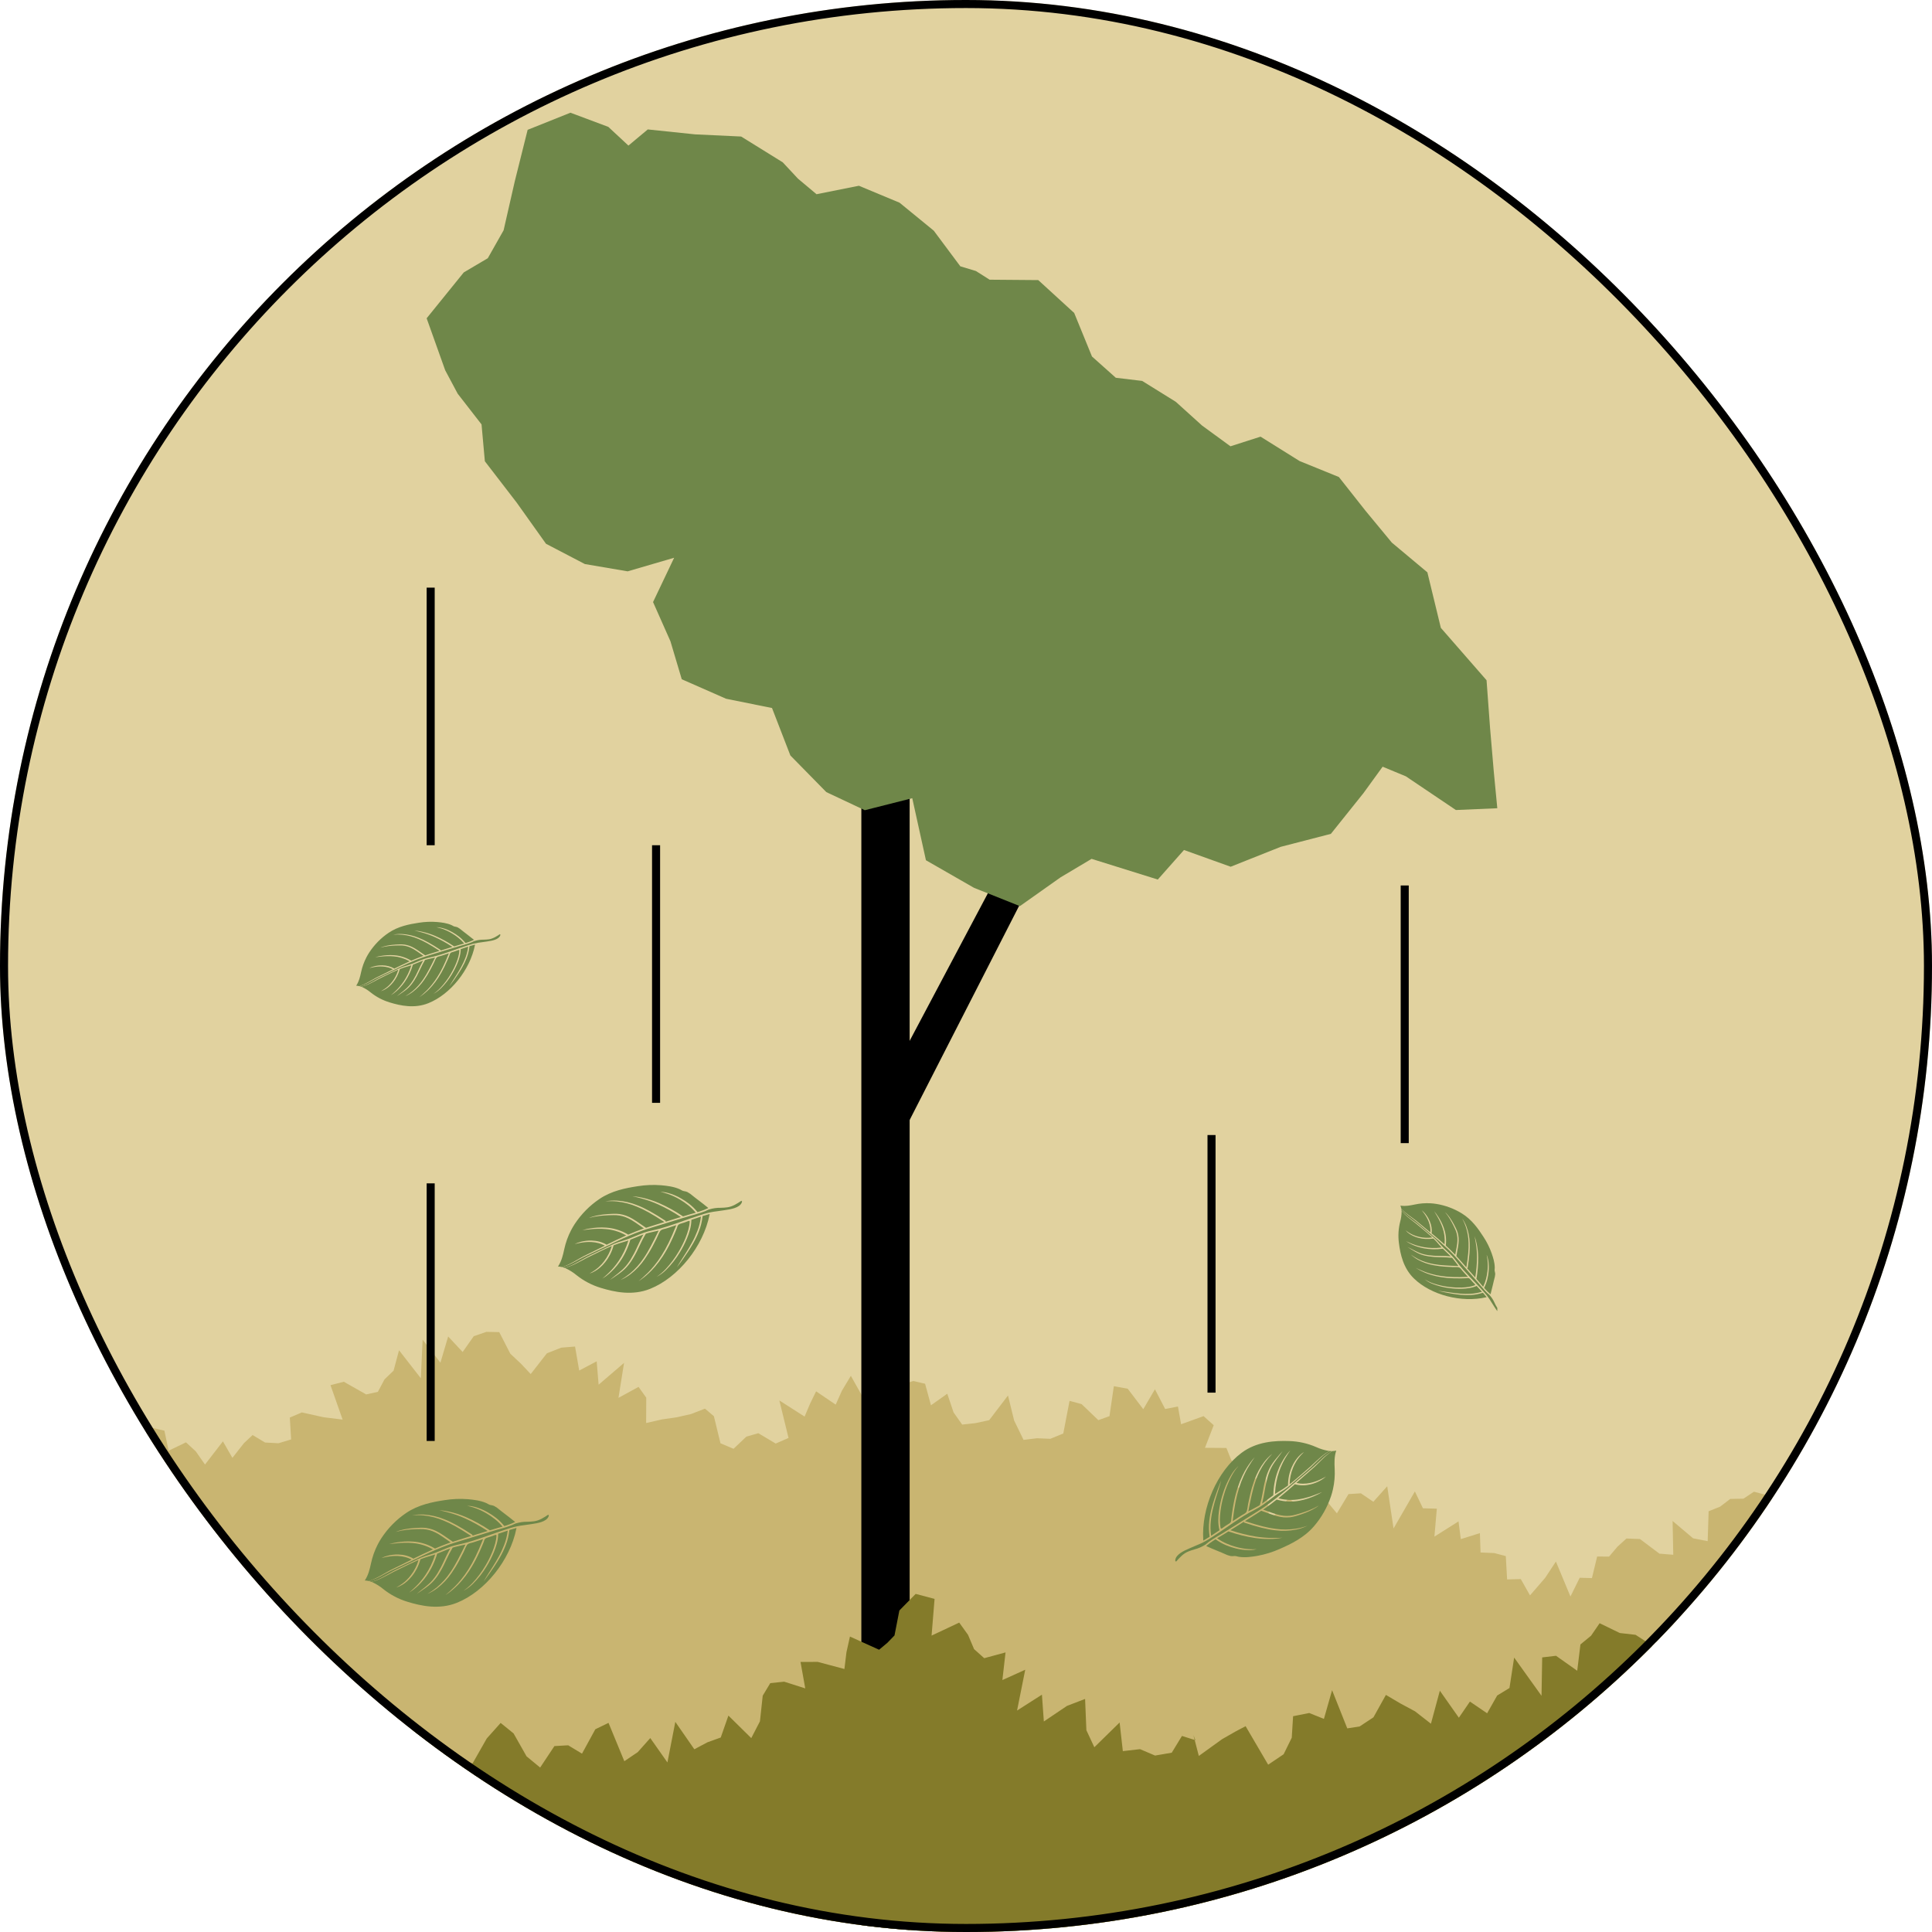 <svg width="240" height="240" viewBox="0 0 240 240" fill="none" xmlns="http://www.w3.org/2000/svg">
<g clip-path="url(#clip0_628_9811)">
<rect width="240" height="240" rx="120" fill="#E1D29F"/>
<path d="M-0.098 228.88L3.383 227.253L1.652 225.766L1.797 224.228L-1.363 222.759L-0.765 221.209L1.677 219.639L-1.621 218.146L0.676 216.582L0.21 215.057L0.853 213.519L-1.615 211.994L-0.192 210.449L-0.438 208.918L1.111 207.386L-1.98 205.835L2.344 204.329L2.489 202.804L-1.892 201.215L-0.243 199.703L1.299 198.19L3.037 196.696L0.607 195.114L-0.979 193.538L-1.892 191.975L0.878 190.519L0.16 188.962L2.049 187.487L2.558 185.975L0.55 184.367L-0.696 182.778L-0.872 181.234L0.248 179.741L-0.067 178.19L2.294 176.766L-0.639 175.082L2.527 174.329L2.495 171.468L4.755 174.937L6.027 171.785L7.531 172.873L8.777 174.184L10.188 174.532L11.723 174.658L14.342 172.525L13.612 177.684L14.909 178.43L16.325 178.987L18.887 177.367L20.423 177.722L20.945 180.215L23.104 179.171L24.319 180.291L25.465 181.93L27.693 179.051L28.87 181.101L30.305 179.272L31.382 178.266L32.93 179.196L34.598 179.285L36.166 178.81L36.002 176.095L37.494 175.456L40.213 176.057L42.561 176.348L41.056 172.07L42.712 171.646L45.494 173.222L46.942 172.899L47.767 171.348L48.893 170.266L49.567 167.734L52.28 171.215L52.5 166.418L54.71 169.278L55.673 166.025L57.473 167.949L58.852 165.987L60.419 165.449L62.018 165.481L63.396 168.165L64.718 169.405L65.927 170.69L67.935 168.114L69.716 167.411L71.435 167.272L71.951 170.253L74.122 169.108L74.362 172.013L77.522 169.304L76.829 173.646L79.322 172.285L80.279 173.62L80.266 176.772L82.243 176.323L84.055 176.063L85.843 175.658L87.574 174.987L88.682 175.924L89.5 179.291L91.124 179.975L92.717 178.462L94.202 178.038L96.361 179.323L97.954 178.627L96.815 173.968L99.949 175.975L100.617 174.399L101.378 172.835L103.814 174.487L104.582 172.766L105.696 170.911L107.478 174.082L108.944 169.025L110.052 173.772L111.764 172.101L113.439 171.551L114.918 171.892L115.648 174.57L117.675 173.133L118.456 175.456L119.526 176.968L121.181 176.785L122.881 176.418L125.216 173.354L125.978 176.456L127.149 178.867L128.823 178.665L130.472 178.734L132.084 178.076L132.864 174.019L134.362 174.424L136.44 176.418L137.824 175.918L138.366 172.196L140.09 172.513L142.023 175.057L143.471 172.582L144.742 175.032L146.328 174.722L146.719 176.924L149.514 175.918L150.772 177.044L149.684 179.854L152.352 179.873L152.944 181.354L153.895 182.57L153.794 184.854L157.212 183.013L157.35 185.304L157.703 188.962L160.114 186.063L161.455 187.386L163.003 187.184L164.514 186.12L166.075 187.994L167.516 185.601L169.058 185.506L170.601 186.557L172.325 184.627L173.112 189.873L175.762 185.272L176.763 187.367L178.488 187.411L178.186 190.886L181.182 188.994L181.465 191.196L183.838 190.449L183.92 192.854L185.632 192.93L187.055 193.304L187.219 196.203L188.918 196.158L190.064 198.184L191.946 196.006L193.28 193.981L195.087 198.323L196.239 195.994L197.756 196.038L198.404 193.354L199.883 193.367L200.922 192.139L202.042 191.12L203.723 191.184L206.14 193L207.859 193.139L207.777 188.943L210.326 191.095L212.133 191.449L212.252 187.734L213.675 187.165L214.934 186.203L216.583 186.171L217.88 185.304L219.749 185.81L222.336 188.051L222.695 184.911L224.219 184.576L226.56 186.222L227.271 183.937L229.317 184.867L229.94 182.367L230.803 180.456L233.598 183.19L233.428 178.785L235.392 179.513L237.249 180.101L238.218 178.589L239.741 178.367L242.184 180.051L241.17 174.563L244.695 178.146L244.424 174.57L247.515 176.772L248.705 175.696L247.194 171.12L248.994 171.133L251.884 172.076L251.959 170.025L253.017 168.956L254.773 168.297L253.42 164L256.189 166.152L257.807 166.823L259.658 167.614L259.601 169.658L260.816 170.93L261.03 172.563L261.489 174.095L261.785 175.652L260.828 177.266L260.155 178.772L261.552 180.304L257.587 181.816L262.71 183.361L259.229 184.873L260.293 186.405L259.909 187.93L258.65 189.456L260.287 190.987L260.375 192.513L258.493 194.038L261.162 195.57L257.939 197.089L261.621 198.627L262.799 200.152L257.618 201.671L263 203.209L262.276 204.734L258.002 206.253L262.534 207.785L259.374 209.31L257.908 210.835L260.866 212.367L259.582 213.892L260.123 215.418L260.281 216.943L262.031 218.475L257.952 219.994L261.426 221.532L259.991 223.051L263 224.582L259.809 226.114L259.639 227.646L261.206 229.184L261.489 230.715L262.792 232.253L258.953 233.785L261.886 235.316L259.028 236.854L261.961 238.386L261.382 239.924L257.473 241.456L262.031 242.994L257.851 244.532L261.691 246.07L259.091 247.247L258.789 248.411L257.492 250.646L255.818 249.222L254.018 246.247L252.538 246.62L251.405 251L249.882 251.089L248.063 247.449L246.697 249.348L244.997 246.899L243.808 251.437L242.303 251.696L240.635 249.538L239.194 250.766L237.456 246.949L236.166 250.975L234.693 251.854L233.119 250.778L231.464 247.791L229.997 248.741L228.631 252.367L227.057 250.981L225.49 249.601L224.005 250.462L222.412 247.791L220.977 250.551L219.472 250.867L217.955 250.842L216.438 250.627L214.959 253L213.385 248.646L211.868 248.291L210.377 249.962L208.878 252.741L207.349 249.165L205.838 252.304L204.321 251.582L202.81 250.513L201.306 248.589L199.77 252.367L198.247 252.81L196.755 250.816L195.269 248.766L193.752 249.019L192.185 252.12L190.756 247.747L189.157 251.861L187.728 248.127L186.174 249.981L184.713 247.987L183.196 248.222L181.579 251.646L180.08 251.095L178.683 247.468L177.153 248.108L175.68 247.114L174.17 247.019L172.552 249.722L171.111 247.918L169.442 251.57L167.951 251.082L166.566 248.095L165.005 249.177L163.488 249.158L162.097 246.614L160.485 248.601L158.962 248.823L157.558 246.728L155.89 249.62L154.354 249.956L153.051 246.101L151.465 247.405L150.042 245.816L148.494 246.367L146.977 246.399L145.346 248.335L143.848 248.025L142.325 248.209L140.978 245.481L139.297 248.082L137.963 245.196L136.408 245.785L134.778 247.627L133.349 246.253L131.618 249.633L130.327 246.108L128.899 244.747L127.111 248.867L125.688 247.462L124.266 246.032L122.522 249.462L121.282 245.278L119.614 247.582L118.355 243.715L116.592 247.43L114.981 248.772L113.684 245.538L112.06 247.152L110.613 246.038L108.919 248.703L107.528 246.88L106.005 246.937L104.582 245.513L103.109 244.816L101.58 245.057L99.943 246.867L98.369 247.816L96.997 245.506L95.682 242.38L93.906 246.437L92.339 247.291L91.068 243.304L89.595 242.633L87.845 246.475L86.397 245.304L84.849 245.854L83.546 242.272L81.877 244.911L80.392 244.272L78.749 246.627L77.37 244.101L75.897 243.386L74.223 246.405L72.958 241.582L71.428 241.804L69.848 242.994L68.186 246.114L66.795 243.538L65.247 244.215L63.736 244.089L62.333 241.582L60.752 243.146L59.254 242.62L57.63 245.525L56.202 243.234L54.722 242.272L53.262 240.69L51.726 241.222L50.165 242.627L48.686 241.462L47.081 244.665L45.608 243.209H44.097L42.662 239.734L41.069 243.373L39.533 244.778L38.041 243.532L36.568 240.703L35.007 244.487L33.516 242.753L32.024 240.392L30.482 244.816L28.971 244.74L27.466 243.772L25.956 243.892L24.445 243.968L22.909 239.816L21.43 244.335L19.9 242.468L18.402 243.361L16.86 241.715L15.393 244.424L13.895 244.867L12.334 242.519L10.767 240.487L9.375 245.032L7.758 241.494L6.373 245.342L4.717 241.31L3.326 244.487L1.633 240.253L0.204 242.253L-1.388 240.671L-2.647 245.785L-4.372 241.829L-5.669 245.646L-7.249 244.475L-8.747 244.753L-10.446 241.968L-11.894 243.044L-13.455 242.487L-14.777 245.032L-16.389 243.854L-17.849 244.544L-17.452 242.968L-16.256 244.278L-17.843 241.658L-16.791 240.513L-18 238.19L-17.685 236.684L-15.243 236.228L-12.996 235.627L-12.864 234.006L-13.266 232.165L-12.649 230.791L-13.531 228.791L-13.682 227.12L-10.283 226.861L-12.008 224.589L-8.218 224.392L-8.281 222.753L-8.967 220.911L-8.445 219.5L-7.985 218.063L-8.206 216.424L-4.466 215.949L-4.586 214.316L-6.619 212.19L-7.041 210.532L-4.806 209.538L-4.523 208.044L-2.773 206.873L-3.736 205.114L-6.153 203.101L-1.961 202.354L-1.854 200.816L-4.265 198.886L-3.422 197.494L-4.429 195.835L-0.69 194.797L-4.02 192.88L-0.627 191.722L-0.746 190.171L-1.445 188.589L-2.106 187.025L-1.835 185.525L-1.017 184.051L0.67 182.582L-2.729 180.981L0.292 179.5L-0.123 177.968L-1.76 176.468" fill="#C9B571"/>
<g clip-path="url(#clip1_628_9811)">
<path d="M113 67H107V260H113V67Z" fill="black"/>
<path d="M110 134.956L127.372 102.185L133 100L111.532 142L110 134.956Z" fill="black"/>
<path d="M59.649 50.841L60.231 57.3L64.186 62.437L67.826 67.549L72.655 70.069L77.969 70.974L83.745 69.286L81.124 74.791L83.284 79.659L84.691 84.38L90.199 86.802L95.902 87.952L98.183 93.847L102.648 98.397L107.428 100.648L113.324 99.156L115.023 106.862L120.992 110.286L126.695 112.561L131.742 108.99L135.6 106.69L143.826 109.259L147.078 105.589L152.877 107.669L159.089 105.198L165.326 103.584L169.378 98.52L171.756 95.242L174.644 96.44L180.856 100.624L186 100.403L185.563 95.853L185.102 90.447L184.665 84.502L178.987 77.995L177.313 71.097L172.897 67.403L169.621 63.44L166.321 59.257L161.443 57.275L156.59 54.242L152.853 55.44L149.335 52.872L146.059 49.912L141.885 47.319L138.609 46.927L135.649 44.285L133.441 38.879L128.976 34.794L122.934 34.745L121.235 33.668L119.294 33.081L115.994 28.653L111.747 25.18L106.7 23.076L101.434 24.128L99.129 22.195L97.236 20.165L92.068 16.96L86.341 16.691L80.469 16.079L78.066 18.085L75.567 15.761L70.859 14L65.545 16.128L63.944 22.538L62.561 28.604L60.595 32.078L57.611 33.84L53 39.539L55.305 45.998L56.858 48.909L59.916 52.847" fill="#6F8749"/>
<g clip-path="url(#clip2_628_9811)">
<path d="M185.061 160.893C184.83 160.705 184.618 160.502 184.425 160.282C184.239 160.077 184.065 159.868 183.898 159.667C183.836 159.591 183.776 159.517 183.715 159.446C183.545 159.246 183.374 159.049 183.206 158.859L182.373 157.91C182.108 157.608 181.849 157.312 181.6 157.029L181.145 156.509L180.573 155.872L179.999 155.294C179.35 154.667 178.73 154.127 178.156 153.637L178.151 153.643C177.614 153.186 176.345 152.106 176.192 151.971L176.06 151.859C175.987 151.796 175.913 151.732 175.843 151.675C175.731 151.583 175.62 151.499 175.511 151.415C175.283 151.243 175.096 151.098 174.924 150.961C174.656 150.754 174.41 150.522 174.186 150.273L174.082 150.154L174.1 150.332C174.103 150.347 174.105 150.362 174.105 150.378L174.107 150.39L174.114 150.402C174.124 150.416 174.137 150.43 174.151 150.449C174.383 150.712 174.641 150.952 174.923 151.168C175.092 151.3 175.279 151.442 175.499 151.603C175.553 151.641 175.607 151.682 175.664 151.722C175.834 151.846 176.01 151.975 176.19 152.126C176.257 152.183 176.599 152.47 176.99 152.799C177.466 153.2 177.996 153.647 178.216 153.831C178.253 153.867 178.288 153.903 178.326 153.939L178.559 154.176L178.868 154.525C178.992 154.667 179.123 154.813 179.267 154.955C179.425 155.112 179.592 155.271 179.769 155.433L180.102 155.747C180.199 155.841 180.293 155.939 180.388 156.036C180.417 156.07 180.449 156.104 180.481 156.138C180.542 156.207 180.609 156.277 180.666 156.351L180.732 156.437C180.799 156.523 180.866 156.609 180.929 156.693L181.237 157.095C181.267 157.135 181.297 157.174 181.33 157.213L181.77 157.733C181.834 157.809 181.905 157.883 181.972 157.959C182.01 158 182.049 158.04 182.084 158.082C182.39 158.422 182.712 158.756 183.023 159.08C183.178 159.24 183.334 159.403 183.487 159.567C183.801 159.9 184.038 160.157 184.254 160.399C184.538 160.708 184.8 161.04 185.033 161.386C185.107 161.505 185.182 161.623 185.256 161.742C185.362 161.91 185.466 162.079 185.575 162.244C185.602 162.284 185.631 162.329 185.662 162.379C185.94 162.81 186.403 163.535 186.966 163.53C186.986 163.527 187.007 163.523 187.027 163.52C187.048 163.517 187.069 163.513 187.089 163.51L187.095 163.467L187.123 163.426C186.68 163.145 186.26 162.881 185.981 162.443C185.863 162.253 185.758 162.058 185.665 161.856C185.516 161.509 185.308 161.185 185.054 160.897L185.061 160.893Z" fill="#6F8749"/>
<path d="M184.236 160.613L184.213 160.588L184.18 160.598C183.702 160.754 183.201 160.846 182.696 160.87C182.267 160.892 181.838 160.881 181.41 160.838C181.083 160.807 180.758 160.765 180.389 160.702C180.089 160.654 179.825 160.603 179.61 160.562C179.389 160.516 178.913 160.421 178.63 160.352C178.801 160.366 179.102 160.401 179.623 160.478L179.807 160.506C179.987 160.532 180.187 160.562 180.406 160.592C180.64 160.625 181.001 160.671 181.42 160.703C181.839 160.739 182.262 160.744 182.682 160.721C183.14 160.696 183.593 160.615 184.028 160.485L184.095 160.463L184.047 160.411C183.832 160.169 183.618 159.942 183.459 159.769L183.434 159.745L183.401 159.758C183.108 159.881 182.798 159.968 182.481 160.014C182.191 160.061 181.897 160.087 181.603 160.093C181.097 160.107 180.589 160.082 180.086 160.017C179.369 159.932 178.668 159.757 177.997 159.5C177.638 159.365 177.305 159.181 177.007 158.95L176.982 158.927L177.009 158.947C177.33 159.14 177.672 159.302 178.029 159.424C178.699 159.653 179.396 159.807 180.101 159.884C180.596 159.942 181.095 159.963 181.592 159.946C181.881 159.936 182.166 159.908 182.449 159.865C182.724 159.82 182.992 159.751 183.249 159.649L183.228 159.595L183.246 159.563C183.031 159.36 182.831 159.144 182.644 158.918C182.544 158.788 182.368 158.73 182.207 158.777C182.164 158.784 182.111 158.788 182.054 158.789C181.892 158.797 181.729 158.8 181.568 158.802C181.235 158.809 180.926 158.807 180.627 158.798C180.095 158.785 179.565 158.737 179.041 158.655C178.633 158.593 178.231 158.501 177.835 158.384C177.68 158.342 177.54 158.291 177.404 158.245L177.348 158.225C177.245 158.19 177.149 158.15 177.055 158.111C177.016 158.094 176.976 158.077 176.939 158.062C176.583 157.913 176.241 157.733 175.917 157.527L175.888 157.505L175.925 157.523C176.142 157.629 176.474 157.789 176.974 157.983C177.016 157.997 177.061 158.013 177.106 158.032C177.193 158.065 177.286 158.1 177.385 158.128L177.46 158.152C177.588 158.194 177.721 158.236 177.867 158.272C178.258 158.379 178.659 158.46 179.06 158.516C179.917 158.646 180.961 158.681 182.256 158.621L182.357 158.615L182.29 158.542C182.179 158.424 182.07 158.306 181.964 158.187L181.858 158.071C181.788 157.993 181.714 157.914 181.646 157.836C181.614 157.799 181.584 157.76 181.554 157.72C181.45 157.583 181.345 157.44 181.149 157.415C180.999 157.4 180.85 157.395 180.701 157.401C180.607 157.403 180.51 157.406 180.416 157.4C180.071 157.385 179.792 157.37 179.536 157.351C179.049 157.321 178.564 157.258 178.084 157.168C177.413 157.047 176.765 156.822 176.168 156.501C175.852 156.327 175.561 156.121 175.296 155.884L175.274 155.861L175.298 155.879C175.586 156.083 175.893 156.266 176.208 156.426C176.807 156.719 177.446 156.924 178.109 157.034C178.933 157.188 179.98 157.23 181.074 157.265L181.172 157.267L181.118 157.192C181.104 157.174 181.091 157.155 181.071 157.129L180.806 156.778C180.741 156.689 180.675 156.605 180.612 156.527L180.552 156.448C180.509 156.392 180.46 156.334 180.396 156.266L180.384 156.253L180.365 156.251C179.944 156.204 179.518 156.179 179.093 156.177C178.993 156.175 178.895 156.172 178.797 156.17C178.357 156.168 177.916 156.134 177.482 156.071C177.334 156.051 177.187 156.022 177.044 155.985L176.931 155.959C176.847 155.942 176.767 155.918 176.686 155.889L176.638 155.873C176.575 155.855 176.516 155.833 176.456 155.809L176.29 155.739L176.056 155.628C175.976 155.591 175.903 155.551 175.834 155.51C175.796 155.49 175.758 155.467 175.726 155.449C175.525 155.332 175.361 155.231 175.221 155.144C175.08 155.057 174.972 154.988 174.887 154.934L174.86 154.917L174.891 154.93C174.991 154.974 175.111 155.033 175.246 155.103L175.77 155.376C175.807 155.394 175.844 155.414 175.884 155.431C175.953 155.467 176.028 155.504 176.104 155.536L176.175 155.567C176.212 155.584 176.252 155.601 176.294 155.621C176.359 155.644 176.429 155.672 176.496 155.698C176.553 155.72 176.611 155.739 176.672 155.756L176.733 155.774C176.808 155.799 176.887 155.817 176.966 155.833C177.007 155.842 177.048 155.851 177.089 155.861C177.226 155.893 177.364 155.915 177.502 155.932C177.932 155.986 178.363 156.015 178.795 156.013C178.883 156.015 178.97 156.016 179.062 156.017C179.387 156.022 179.725 156.027 180.089 156.06L180.217 156.071L179.919 155.774C179.85 155.707 179.779 155.642 179.71 155.575C179.561 155.435 179.405 155.285 179.251 155.134L179.233 155.117L179.207 155.121C178.429 155.231 177.633 155.213 176.856 155.067C176.57 155.012 176.286 154.937 176.01 154.843L175.671 154.718C175.579 154.683 175.493 154.645 175.411 154.606L175.385 154.594C175.138 154.483 174.9 154.349 174.677 154.194C174.668 154.188 174.662 154.183 174.656 154.179L174.679 154.191L174.756 154.226C174.911 154.3 175.122 154.399 175.423 154.518L175.485 154.542C175.555 154.57 175.631 154.599 175.712 154.625C175.764 154.643 175.817 154.66 175.873 154.68C175.929 154.697 175.987 154.714 176.048 154.733C176.322 154.814 176.599 154.879 176.88 154.927C177.58 155.047 178.292 155.065 178.995 154.983L179.088 154.973L179.028 154.907C178.935 154.809 178.847 154.706 178.763 154.61L178.679 154.511C178.605 154.426 178.533 154.341 178.459 154.257C178.382 154.175 178.306 154.098 178.231 154.022C178.183 153.969 178.133 153.923 178.083 153.873L178.064 153.855L178.039 153.859C177.728 153.91 177.412 153.927 177.095 153.91C176.803 153.895 176.511 153.85 176.23 153.776C176.002 153.718 175.781 153.639 175.571 153.543L175.312 153.409C175.24 153.369 175.169 153.325 175.101 153.279C174.921 153.159 174.759 153.018 174.619 152.855L174.605 152.836L174.624 152.852L174.656 152.875C174.813 152.996 174.979 153.108 175.153 153.208C175.223 153.249 175.292 153.287 175.366 153.322L175.418 153.348C175.441 153.36 175.464 153.369 175.49 153.383L175.622 153.438C175.829 153.524 176.045 153.594 176.267 153.644C176.541 153.71 176.821 153.748 177.105 153.76C177.347 153.77 177.588 153.76 177.826 153.732L177.923 153.716L177.852 153.652C177.827 153.63 177.802 153.605 177.778 153.583C177.383 153.226 176.996 152.907 176.659 152.627C176.473 152.474 176.297 152.328 176.132 152.187C175.96 152.037 175.791 151.908 175.626 151.783C175.569 151.74 175.512 151.697 175.458 151.653C175.235 151.483 175.05 151.332 174.891 151.199C174.639 150.994 174.407 150.765 174.201 150.516L174.111 150.402L174.113 150.543C174.105 150.95 174.047 151.354 173.939 151.747C173.716 152.614 173.661 153.517 173.777 154.413C173.951 155.796 174.324 157.549 175.663 158.835C177.788 160.88 181.548 161.853 184.605 161.154L184.679 161.137L184.632 161.079C184.505 160.925 184.371 160.769 184.236 160.613Z" fill="#6F8749"/>
<path d="M173.992 149.829C174.026 149.925 174.05 150.023 174.071 150.122L174.08 150.144C174.099 150.164 174.119 150.19 174.139 150.213C174.389 150.47 174.662 150.708 174.954 150.922C175.129 151.053 175.323 151.194 175.535 151.348L175.556 151.363C175.663 151.442 175.776 151.523 175.894 151.614C175.967 151.673 176.039 151.732 176.11 151.794C176.156 151.831 176.202 151.87 176.247 151.907C176.543 152.157 176.877 152.43 177.226 152.716L177.688 153.091L177.693 152.996C177.702 152.819 177.692 152.643 177.666 152.467C177.627 152.225 177.564 151.987 177.475 151.758C177.348 151.429 177.178 151.116 176.975 150.823C176.858 150.651 176.759 150.526 176.686 150.433L176.629 150.361L176.616 150.345L176.632 150.358C176.786 150.482 176.925 150.622 177.046 150.772C177.282 151.058 177.471 151.375 177.612 151.71C177.711 151.948 177.785 152.194 177.826 152.446C177.866 152.693 177.872 152.943 177.843 153.191L177.839 153.215L177.86 153.23C177.888 153.252 177.912 153.274 177.939 153.293L177.957 153.306C178.374 153.654 178.865 154.063 179.372 154.514L179.446 154.58L179.455 154.485C179.508 153.823 179.424 153.157 179.201 152.524C179.114 152.264 179.007 152.007 178.887 151.76C178.835 151.646 178.778 151.54 178.732 151.45C178.694 151.376 178.656 151.306 178.616 151.239L178.587 151.187C178.473 150.988 178.378 150.828 178.303 150.702C178.256 150.623 178.216 150.557 178.183 150.502L178.172 150.48C178.172 150.48 178.184 150.491 178.188 150.498C178.361 150.703 178.52 150.92 178.662 151.146L178.676 151.167C178.724 151.24 178.774 151.318 178.825 151.407C178.893 151.518 178.946 151.615 178.996 151.714C179.129 151.964 179.244 152.222 179.34 152.486C179.462 152.817 179.548 153.158 179.594 153.506C179.648 153.902 179.652 154.304 179.601 154.702L179.597 154.726L179.615 154.741C179.776 154.888 179.94 155.039 180.105 155.198L180.686 155.778L180.773 155.871L180.791 155.774C180.817 155.639 180.842 155.505 180.866 155.375C180.928 155.054 180.987 154.752 181.02 154.467C181.046 154.241 181.054 154.01 181.043 153.781C181.02 153.391 180.918 153.005 180.746 152.646C180.681 152.499 180.613 152.361 180.55 152.233L180.527 152.187C180.457 152.044 180.388 151.914 180.321 151.789C180.291 151.739 180.265 151.691 180.239 151.646C180.202 151.579 180.165 151.514 180.129 151.452C179.951 151.149 179.749 150.86 179.52 150.586L179.544 150.606C179.571 150.627 179.597 150.657 179.626 150.687C179.641 150.702 179.658 150.721 179.673 150.736C179.689 150.755 179.708 150.773 179.724 150.791C179.762 150.829 179.797 150.868 179.83 150.91C179.886 150.976 179.946 151.053 180.009 151.134C180.053 151.192 180.097 151.256 180.143 151.324L180.204 151.414C180.246 151.477 180.289 151.546 180.335 151.62C180.361 151.663 180.386 151.706 180.414 151.748C180.484 151.87 180.56 152.001 180.636 152.143C180.708 152.281 180.789 152.435 180.868 152.602C180.955 152.776 181.026 152.958 181.082 153.143C181.14 153.35 181.18 153.566 181.196 153.78C181.211 154.018 181.204 154.254 181.177 154.491C181.144 154.797 181.084 155.11 181.022 155.441C180.986 155.628 180.949 155.819 180.917 156.013L180.912 156.034L181.266 156.426C181.466 156.653 181.672 156.886 181.885 157.126L182.159 157.44L182.175 157.338C182.379 156.043 182.459 155.136 182.428 154.393C182.416 153.716 182.302 153.042 182.088 152.389C181.972 152.042 181.822 151.706 181.646 151.382L181.628 151.351C181.628 151.351 181.641 151.369 181.649 151.381C181.862 151.689 182.039 152.018 182.169 152.363C182.414 153.016 182.548 153.7 182.57 154.389C182.613 155.179 182.533 156.146 182.308 157.525L182.216 157.511L182.367 157.683C182.406 157.726 182.445 157.77 182.483 157.813L182.871 158.252L183.262 158.698L183.276 158.594C183.406 157.797 183.473 156.992 183.477 156.184C183.477 155.617 183.433 155.051 183.343 154.491L183.337 154.456C183.322 154.364 183.309 154.28 183.296 154.201L183.287 154.145C183.277 154.081 183.266 154.018 183.251 153.955C183.217 153.809 183.192 153.69 183.175 153.599C183.173 153.588 183.172 153.581 183.17 153.571L183.18 153.598C183.213 153.686 183.253 153.803 183.3 153.952C183.32 154.009 183.337 154.066 183.349 154.124L183.383 154.268C183.399 154.336 183.413 154.407 183.434 154.482C183.551 155.045 183.617 155.618 183.626 156.191C183.635 157.081 183.563 157.968 183.409 158.844L183.405 158.866L183.418 158.882C183.556 159.038 183.696 159.198 183.833 159.361C183.898 159.44 183.963 159.518 184.029 159.596C184.081 159.661 184.134 159.725 184.189 159.79L184.239 159.85L184.272 159.782C184.414 159.484 184.527 159.173 184.605 158.855C184.683 158.555 184.738 158.248 184.773 157.939C184.826 157.5 184.833 157.057 184.793 156.616C184.783 156.49 184.766 156.38 184.753 156.283L184.738 156.191C184.729 156.138 184.719 156.093 184.709 156.047C184.701 155.994 184.691 155.951 184.682 155.91C184.681 155.903 184.679 155.895 184.678 155.888L184.69 155.909C184.718 155.97 184.746 156.049 184.781 156.148L184.803 156.22C184.839 156.345 184.865 156.474 184.886 156.601C184.955 157.047 184.968 157.5 184.922 157.949C184.894 158.265 184.842 158.579 184.768 158.886C184.68 159.256 184.548 159.612 184.376 159.95L184.362 159.979L184.427 160.054C184.466 160.1 184.505 160.144 184.546 160.189C184.717 160.381 184.902 160.56 185.097 160.727L185.158 160.775L185.178 160.704C185.274 160.354 185.358 159.995 185.44 159.65C185.479 159.484 185.518 159.319 185.557 159.153C185.576 159.077 185.595 158.998 185.617 158.921C185.683 158.712 185.722 158.499 185.74 158.279C185.738 158.188 185.726 158.096 185.701 158.006C185.691 157.961 185.678 157.913 185.67 157.865C185.663 157.788 185.663 157.709 185.674 157.631C185.679 157.576 185.685 157.52 185.684 157.465C185.678 156.837 185.483 156.22 185.3 155.693C185.047 154.976 184.704 154.289 184.281 153.644C183.628 152.634 182.829 151.496 181.603 150.74C180.636 150.142 179.554 149.739 178.42 149.554C178.187 149.516 177.951 149.491 177.717 149.477C177.055 149.438 176.391 149.49 175.747 149.629C175.151 149.756 174.608 149.855 174.041 149.774L173.963 149.763L173.988 149.835L173.992 149.829Z" fill="#6F8749"/>
</g>
<line x1="174.5" y1="110" x2="174.5" y2="142" stroke="black"/>
<line x1="150.5" y1="141" x2="150.5" y2="173" stroke="black"/>
<line x1="81.5" y1="105" x2="81.5" y2="137" stroke="black"/>
<line x1="53.5" y1="73" x2="53.5" y2="105" stroke="black"/>
<line x1="53.5" y1="147" x2="53.5" y2="179" stroke="black"/>
</g>
<path d="M-34.818 228.783L-32.863 225.921L-34.264 225.134L-38 224.097L-34.979 222.265L-33.809 220.984L-36.514 218.283L-35.323 216.716L-33.9 215.4L-32.842 213.534L-30.389 214.126L-29.302 210.756L-26.983 213.172L-25.49 215.762L-23.605 214.216L-22.658 216.284L-21.271 216.786L-20.262 217.858L-18.264 217.983L-16.211 218.596L-15.727 220.518L-14.774 222.46L-11.915 219.209L-10.709 222.029L-9.805 220.149L-7.464 220.852L-7.786 217.391L-4.801 218.895L-3.294 218.276L-2.635 215.595L-0.869 215.323L1.878 218.951L3.098 217.482L4.051 213.562L6.153 216.535L7.786 216.793L9.181 213.165L10.933 215.087L12.573 214.697L14.213 215.672L15.902 213.318L17.598 212.141L19.252 212.413L20.843 214.126L22.385 217.294L24.172 213.492L25.77 215.031L27.347 217.357L28.987 217.663L30.704 215.811L32.267 218.401L34.04 214.975L35.659 216.02L37.236 218.304L39.016 214.592L40.691 214.119L42.282 215.901L43.936 215.853L45.681 213.228L47.279 214.76L48.786 218.923L50.58 214.927L52.255 214.418L53.825 216.772L55.458 217.301L57.056 218.965L58.71 219.049L60.469 215.957L62.193 214.028L63.798 215.33L65.41 218.178L67.099 219.571L68.872 216.904L70.582 216.807L72.299 217.844L73.953 214.815L75.593 214.021L77.556 218.784L79.224 217.656L80.78 215.908L82.91 218.937L83.891 213.896L86.253 217.301L87.872 216.438L89.533 215.839L90.486 213.116L93.325 215.915L94.404 213.826L94.748 210.644L95.687 209.085L97.411 208.904L100.032 209.739L99.443 206.453L101.581 206.446L104.896 207.33L105.148 205.255L105.583 203.299L109.206 204.935L110.236 204.072L111.119 203.159L111.722 200.061L113.747 198L116.095 198.62L115.724 203.18L119.158 201.565L120.251 203.083L121.001 204.858L122.263 205.986L124.912 205.269L124.52 208.702L127.358 207.421L126.342 212.49L129.432 210.519L129.671 213.847L132.544 211.912L134.794 211.048L134.955 214.934L135.943 217.05L139.083 213.973L139.483 217.531L141.62 217.287L143.484 218.081L145.559 217.726L146.827 215.644L148.496 216.173L148.25 215.532L148.923 218.13L151.811 216.048L153.479 215.094L154.733 214.432L157.536 219.216L159.457 217.921L160.466 215.867L160.634 213.193L162.639 212.796L164.461 213.527L165.477 209.962L167.362 214.704L168.897 214.467L170.614 213.332L172.163 210.547L173.943 211.598L175.78 212.587L177.756 214.126L178.863 210.025L181.225 213.381L182.599 211.376L184.736 212.831L185.984 210.624L187.512 209.691L188.093 205.91L191.493 210.658L191.577 205.889L193.294 205.687L195.929 207.546L196.328 204.28L197.653 203.187L198.711 201.642L201.22 202.86L203.176 203.083L205.481 204.573L206.287 202.477L207.598 200.813L209.252 201.224L210.71 201.774L211.095 204.371L215.216 200.534L214.908 203.849L214.81 206.467L219.288 203.48L219.197 206.077L220.325 207.149L221.678 207.852L223.458 207.219L224.678 208.34L226.22 208.047L227.712 210.54L229.317 209.308L230.747 207.08L232.534 209.266L233.943 206.488L235.723 207.825L237.608 210.317L239.136 208.82L240.951 210.498L242.185 205.791L244.14 209.092L245.675 207.713L247.49 209.342L248.78 205.276L250.658 207.692L252.144 205.743L254.134 209.335L255.669 207.992L257.442 209.231L257.323 208.688L261.031 207.859L261.346 209.029L258.444 211.745L262.229 212.824L258.515 214.467L258.395 216.11L260.652 217.747L261.08 219.39L261.101 221.033L259.173 222.676L262.79 224.319L259.447 225.956L262.404 227.599L260.729 229.242L259.349 230.885L261.094 232.529L260.554 234.172L260.056 235.815L262.551 237.458L263 239.102L261.241 240.752L260.463 242.395L260.771 243.732L259.405 244.296L257.709 242.332L256.034 244.136L254.359 245.361L252.677 245.549L250.987 244.491L249.305 244.331L247.63 246.719L245.927 242.799L244.238 241.344L242.556 241.183L240.881 243.857L239.206 245.027L237.51 243.3L235.835 245.549L234.132 241.497L232.45 242.458L230.761 241.455L229.079 241.768L227.404 244.177L225.708 242.764L224.026 242.374L222.351 245.291L220.669 244.79L218.98 243.871L217.298 244.832L215.602 242.778L213.934 245.11L212.238 242.478L210.549 242.109L208.881 245.096L207.199 245.925L205.509 244.553L203.813 241.824L202.138 243.878L200.442 241.497L198.781 246.928L197.092 245.222L195.396 242.973L193.714 244.463L192.032 244.853L190.336 243.029L188.654 243.982L186.979 246.12L185.297 246.489L183.608 246.294L181.919 245.083L180.23 244.386L178.541 242.82L176.866 244.157L175.177 244.463L173.495 244.428L171.806 243.934L170.117 242.792L168.435 242.687L166.76 246.134L165.057 241.608L163.375 241.852L161.706 247.102L160.024 247.429L158.328 244.477L156.639 243.871L154.95 242.994L153.261 242.242L151.593 245.814L149.911 247.234L148.222 246.949L146.519 241.977L144.851 246.559L143.169 247.394L141.459 241.671L139.798 246.287L138.109 246.726L136.413 244.163L134.724 243.572L133.042 245.131L131.36 245.215L129.671 244.324L127.982 243.356L126.293 242.778L124.611 243.767L122.936 245.619L121.254 247.199L119.558 244.129L117.861 242.026L116.186 244.463L114.511 247.478L112.822 247.088L111.119 243.015L109.451 247.513L107.755 244.212L106.08 246.329L104.384 244.094L102.709 246.865L101.02 246.621L99.324 245.013L97.642 244.707L95.96 245.215L94.285 246.078L92.596 244.247L90.914 245.904L89.218 243.474L87.536 243.321L85.84 242.367L84.158 243.258L82.469 241.956L80.794 244.533L79.105 243.356L77.444 247.499L75.74 244.122L74.058 244.038L72.391 247.373L70.701 245.716L69.005 243.279L67.323 244.268L65.648 246.35L63.945 243.767L62.27 246.224L60.588 247.875L58.892 244.929L57.203 243.76L55.514 243.251L53.832 243.196L52.164 246.956L50.461 244.024L48.772 243.537L47.104 247.923L45.408 245.479L43.719 245.445L42.03 243.982L40.334 243.022L38.659 245.201L36.977 245.117L35.281 244.581L33.599 245.11L31.902 243.001L30.213 242.75L28.531 243.398L26.842 242.764L25.153 242.729L23.478 246.545L21.796 247.45L20.1 245.103L18.425 247.659L16.722 244.853L15.033 244.351L13.344 244.902L11.669 247.708L9.959 242.757L8.291 247.84L6.588 244.108L4.906 245.257L3.231 247.074L1.528 243.885L-0.154 244.498L-1.829 248L-3.525 245.695L-5.214 244.95L-6.903 244.957L-8.599 243.189L-10.268 247.965L-11.977 243.85L-13.674 242.694L-15.342 247.088L-17.052 243.077L-18.734 245.041L-20.423 244.386L-22.119 243.175L-23.808 243.363L-25.476 247.533L-27.193 243.223L-28.875 244.616L-30.564 246.064L-32.134 245.201L-31.776 243.599L-34.594 242.193L-32.323 240.264L-35.708 238.92L-31.531 236.797L-32.204 235.168L-31.237 233.371L-32.372 231.798L-31.083 229.256L-34.818 228.783Z" fill="#847B2A"/>
<g clip-path="url(#clip3_628_9811)">
<path d="M149.71 191.908C149.993 191.656 150.293 191.43 150.609 191.231C150.905 191.038 151.205 190.862 151.491 190.693C151.6 190.63 151.705 190.57 151.807 190.507C152.094 190.334 152.377 190.158 152.65 189.986L154.016 189.129C154.451 188.857 154.876 188.591 155.284 188.336L156.031 187.868L156.95 187.277L157.796 186.672C158.718 185.982 159.524 185.311 160.258 184.687L160.252 184.68C160.937 184.096 162.556 182.718 162.757 182.552L162.925 182.409C163.021 182.33 163.116 182.25 163.202 182.174C163.34 182.051 163.468 181.928 163.597 181.808C163.86 181.556 164.081 181.35 164.288 181.161C164.604 180.866 164.947 180.603 165.305 180.371L165.477 180.265L165.249 180.251C165.23 180.251 165.21 180.251 165.19 180.248H165.174L165.157 180.255C165.137 180.265 165.118 180.278 165.091 180.291C164.713 180.53 164.357 180.806 164.028 181.118C163.827 181.304 163.61 181.51 163.363 181.755C163.304 181.815 163.241 181.875 163.179 181.938C162.988 182.127 162.79 182.323 162.563 182.519C162.477 182.592 162.046 182.964 161.552 183.389C160.95 183.907 160.278 184.484 160.002 184.723C159.949 184.763 159.896 184.8 159.844 184.84L159.498 185.085L158.994 185.404C158.79 185.53 158.579 185.666 158.372 185.819C158.142 185.985 157.908 186.164 157.667 186.354L157.203 186.709C157.065 186.812 156.923 186.911 156.782 187.011C156.733 187.041 156.683 187.074 156.634 187.107C156.535 187.17 156.433 187.24 156.328 187.297L156.206 187.363C156.084 187.429 155.962 187.496 155.844 187.559L155.274 187.864C155.218 187.894 155.162 187.924 155.106 187.957L154.362 188.405C154.253 188.472 154.145 188.545 154.036 188.615C153.977 188.654 153.918 188.694 153.858 188.731C153.368 189.046 152.881 189.385 152.41 189.71C152.176 189.873 151.939 190.036 151.702 190.195C151.218 190.524 150.846 190.769 150.497 190.992C150.049 191.287 149.579 191.55 149.095 191.772C148.93 191.842 148.765 191.911 148.601 191.981C148.367 192.081 148.133 192.177 147.903 192.28C147.847 192.306 147.784 192.333 147.715 192.363C147.116 192.625 146.109 193.06 146 193.771C146 193.797 146 193.824 146 193.85C146 193.877 146 193.903 146 193.93L146.053 193.947L146.099 193.99C146.543 193.488 146.961 193.014 147.57 192.751C147.834 192.642 148.1 192.549 148.374 192.472C148.841 192.356 149.292 192.16 149.707 191.898L149.71 191.908Z" fill="#6F8749"/>
<path d="M150.231 190.926L150.267 190.902L150.26 190.859C150.161 190.225 150.148 189.574 150.221 188.934C150.28 188.389 150.382 187.851 150.524 187.32C150.629 186.915 150.747 186.513 150.902 186.062C151.024 185.693 151.143 185.371 151.238 185.109C151.34 184.84 151.557 184.259 151.702 183.917C151.65 184.129 151.544 184.501 151.34 185.142L151.268 185.368C151.199 185.59 151.119 185.836 151.037 186.105C150.948 186.394 150.817 186.839 150.692 187.36C150.56 187.881 150.468 188.412 150.412 188.947C150.349 189.528 150.359 190.115 150.435 190.69L150.448 190.779L150.524 190.73C150.873 190.507 151.202 190.285 151.452 190.119L151.488 190.092L151.478 190.049C151.383 189.654 151.337 189.246 151.343 188.837C151.343 188.462 151.37 188.087 151.422 187.715C151.508 187.074 151.643 186.44 151.827 185.819C152.081 184.933 152.443 184.086 152.904 183.293C153.147 182.868 153.447 182.486 153.799 182.157L153.832 182.131L153.803 182.161C153.493 182.526 153.22 182.924 152.993 183.349C152.568 184.146 152.232 184.993 151.992 185.866C151.817 186.477 151.689 187.101 151.61 187.732C151.564 188.097 151.541 188.462 151.538 188.827C151.538 189.183 151.571 189.534 151.646 189.88L151.719 189.863L151.755 189.893C152.054 189.664 152.367 189.455 152.69 189.266C152.874 189.166 152.983 188.957 152.957 188.744C152.957 188.688 152.963 188.621 152.973 188.548C152.996 188.343 153.026 188.137 153.055 187.934C153.115 187.513 153.18 187.124 153.253 186.749C153.378 186.082 153.546 185.424 153.757 184.78C153.918 184.279 154.115 183.791 154.343 183.316C154.428 183.13 154.52 182.964 154.606 182.801L154.642 182.735C154.708 182.612 154.777 182.499 154.846 182.39C154.876 182.343 154.905 182.297 154.932 182.254C155.192 181.835 155.488 181.44 155.814 181.075L155.847 181.042L155.817 181.085C155.64 181.337 155.37 181.722 155.024 182.313C154.998 182.363 154.968 182.416 154.935 182.469C154.876 182.572 154.813 182.682 154.757 182.801L154.711 182.891C154.632 183.044 154.553 183.203 154.478 183.379C154.264 183.851 154.079 184.339 153.928 184.833C153.589 185.886 153.332 187.194 153.144 188.837L153.131 188.967L153.236 188.897C153.408 188.781 153.579 188.668 153.75 188.558L153.918 188.449C154.03 188.376 154.145 188.299 154.257 188.23C154.31 188.196 154.366 188.167 154.422 188.137C154.616 188.034 154.817 187.931 154.889 187.688C154.938 187.503 154.975 187.317 154.998 187.127C155.014 187.008 155.031 186.885 155.057 186.769C155.146 186.337 155.222 185.989 155.297 185.67C155.436 185.062 155.613 184.465 155.824 183.877C156.114 183.057 156.529 182.287 157.055 181.6C157.338 181.238 157.658 180.912 158.01 180.627L158.043 180.603L158.017 180.63C157.701 180.952 157.408 181.301 157.141 181.666C156.65 182.36 156.262 183.123 155.989 183.937C155.626 184.943 155.36 186.254 155.093 187.625L155.07 187.748L155.175 187.695C155.202 187.682 155.228 187.669 155.264 187.649L155.761 187.386C155.887 187.323 156.005 187.257 156.117 187.194L156.229 187.134C156.308 187.091 156.39 187.041 156.489 186.975L156.509 186.961L156.515 186.938C156.66 186.417 156.779 185.886 156.868 185.351C156.891 185.225 156.914 185.102 156.937 184.979C157.029 184.425 157.161 183.877 157.329 183.343C157.385 183.16 157.45 182.981 157.526 182.808L157.582 182.672C157.622 182.569 157.668 182.473 157.72 182.376L157.75 182.32C157.786 182.244 157.826 182.174 157.868 182.104L157.99 181.908L158.178 181.636C158.24 181.543 158.306 181.46 158.372 181.38C158.405 181.337 158.441 181.294 158.471 181.258C158.659 181.028 158.82 180.843 158.958 180.683C159.096 180.524 159.205 180.401 159.291 180.305L159.317 180.275L159.294 180.311C159.218 180.428 159.119 180.567 159.004 180.723L158.553 181.327C158.524 181.37 158.491 181.414 158.461 181.46C158.402 181.54 158.339 181.626 158.283 181.716L158.231 181.799C158.201 181.842 158.171 181.888 158.138 181.938C158.096 182.015 158.046 182.098 158 182.177C157.961 182.244 157.924 182.313 157.892 182.386L157.855 182.459C157.809 182.549 157.77 182.645 157.733 182.742C157.714 182.791 157.694 182.841 157.674 182.891C157.605 183.057 157.549 183.226 157.5 183.396C157.345 183.927 157.22 184.465 157.134 185.009C157.115 185.119 157.095 185.228 157.075 185.345C157.003 185.753 156.927 186.178 156.812 186.629L156.772 186.789L157.207 186.473C157.306 186.4 157.401 186.324 157.5 186.251C157.707 186.092 157.928 185.926 158.148 185.763L158.175 185.743V185.71C158.194 184.707 158.379 183.708 158.721 182.758C158.85 182.41 159.001 182.068 159.175 181.739L159.403 181.337C159.465 181.228 159.531 181.128 159.597 181.032L159.617 181.002C159.808 180.713 160.025 180.441 160.265 180.192C160.275 180.182 160.282 180.175 160.288 180.169L160.268 180.195L160.209 180.285C160.084 180.464 159.916 180.71 159.706 181.065L159.663 181.138C159.613 181.221 159.561 181.311 159.511 181.407C159.478 181.47 159.445 181.533 159.409 181.6C159.376 181.666 159.343 181.736 159.307 181.809C159.149 182.137 159.011 182.473 158.892 182.818C158.599 183.675 158.431 184.568 158.392 185.471L158.385 185.59L158.481 185.527C158.622 185.431 158.771 185.341 158.909 185.255L159.05 185.169C159.172 185.092 159.294 185.019 159.416 184.943C159.534 184.863 159.646 184.783 159.758 184.704C159.834 184.654 159.903 184.601 159.975 184.548L160.002 184.528V184.495C160.002 184.093 160.045 183.691 160.13 183.296C160.209 182.931 160.324 182.572 160.476 182.234C160.594 181.958 160.739 181.696 160.904 181.45L161.124 181.151C161.19 181.068 161.259 180.989 161.332 180.912C161.519 180.71 161.73 180.534 161.964 180.391L161.99 180.378L161.967 180.398L161.931 180.434C161.747 180.607 161.572 180.793 161.411 180.992C161.345 181.072 161.282 181.151 161.223 181.238L161.18 181.297C161.161 181.324 161.144 181.351 161.121 181.38L161.026 181.536C160.874 181.779 160.743 182.038 160.634 182.307C160.496 182.639 160.39 182.984 160.318 183.339C160.255 183.641 160.219 183.947 160.206 184.252V184.378L160.301 184.302C160.334 184.275 160.371 184.249 160.403 184.222C160.933 183.797 161.414 183.376 161.836 183.007C162.066 182.805 162.287 182.612 162.497 182.433C162.721 182.247 162.919 182.061 163.11 181.878C163.175 181.815 163.241 181.752 163.307 181.692C163.567 181.447 163.794 181.244 163.995 181.072C164.305 180.796 164.64 180.55 164.996 180.341L165.157 180.252L164.98 180.225C164.469 180.132 163.972 179.976 163.498 179.76C162.451 179.302 161.325 179.05 160.173 179.013C158.395 178.95 156.11 179.063 154.217 180.487C151.208 182.748 149.217 187.287 149.473 191.281L149.48 191.377L149.562 191.331C149.783 191.201 150.007 191.065 150.231 190.926Z" fill="#6F8749"/>
<path d="M165.905 180.219C165.776 180.242 165.648 180.252 165.52 180.258L165.49 180.265C165.46 180.285 165.424 180.305 165.391 180.325C165.016 180.587 164.66 180.883 164.331 181.208C164.13 181.4 163.913 181.616 163.676 181.852L163.653 181.875C163.531 181.995 163.406 182.121 163.268 182.25C163.179 182.33 163.09 182.41 162.998 182.486C162.942 182.536 162.882 182.586 162.827 182.636C162.451 182.958 162.04 183.323 161.608 183.705L161.042 184.209L161.161 184.236C161.381 184.282 161.605 184.306 161.832 184.309C162.145 184.309 162.458 184.279 162.764 184.213C163.205 184.12 163.633 183.97 164.045 183.774C164.285 183.661 164.463 183.562 164.594 183.489L164.696 183.432L164.72 183.419L164.7 183.436C164.512 183.605 164.308 183.751 164.094 183.874C163.686 184.113 163.248 184.286 162.797 184.395C162.478 184.472 162.152 184.515 161.826 184.515C161.506 184.515 161.19 184.472 160.884 184.385L160.855 184.375L160.831 184.398C160.799 184.428 160.766 184.455 160.736 184.485L160.716 184.505C160.193 184.96 159.577 185.494 158.906 186.042L158.807 186.122L158.925 186.151C159.748 186.354 160.604 186.384 161.447 186.231C161.793 186.175 162.138 186.092 162.474 185.992C162.629 185.949 162.774 185.899 162.896 185.859C162.998 185.826 163.093 185.793 163.185 185.756L163.258 185.73C163.531 185.627 163.752 185.541 163.926 185.471C164.035 185.428 164.127 185.391 164.203 185.361L164.232 185.351C164.232 185.351 164.216 185.365 164.206 185.368C163.913 185.544 163.607 185.7 163.294 185.833L163.264 185.846C163.162 185.893 163.054 185.939 162.932 185.985C162.777 186.049 162.645 186.095 162.51 186.138C162.168 186.254 161.819 186.347 161.467 186.414C161.026 186.5 160.578 186.54 160.13 186.527C159.62 186.513 159.113 186.437 158.622 186.291L158.593 186.281L158.57 186.301C158.352 186.474 158.129 186.649 157.895 186.825L157.045 187.44L156.91 187.529L157.029 187.572C157.194 187.632 157.358 187.692 157.516 187.748C157.908 187.891 158.277 188.027 158.629 188.127C158.909 188.207 159.199 188.263 159.488 188.296C159.985 188.346 160.492 188.296 160.98 188.153C161.177 188.1 161.365 188.044 161.539 187.991L161.602 187.971C161.796 187.911 161.974 187.851 162.145 187.792C162.214 187.765 162.28 187.742 162.343 187.719C162.435 187.685 162.524 187.652 162.609 187.619C163.027 187.456 163.432 187.26 163.824 187.028L163.794 187.055C163.762 187.084 163.719 187.111 163.676 187.141C163.653 187.157 163.627 187.174 163.603 187.191C163.577 187.207 163.551 187.227 163.524 187.244C163.468 187.284 163.413 187.32 163.353 187.353C163.258 187.41 163.149 187.47 163.034 187.533C162.952 187.576 162.863 187.619 162.767 187.662L162.642 187.722C162.553 187.762 162.458 187.802 162.356 187.845C162.296 187.868 162.237 187.891 162.178 187.918C162.01 187.981 161.829 188.051 161.635 188.117C161.447 188.18 161.236 188.25 161.009 188.316C160.772 188.389 160.529 188.442 160.285 188.476C160.012 188.505 159.732 188.512 159.459 188.489C159.156 188.459 158.859 188.402 158.566 188.319C158.188 188.217 157.806 188.077 157.401 187.931C157.174 187.848 156.94 187.762 156.703 187.682L156.677 187.672L156.11 188.037C155.785 188.243 155.449 188.456 155.103 188.675L154.652 188.957L154.777 188.997C156.367 189.518 157.493 189.804 158.435 189.916C159.291 190.039 160.163 190.033 161.029 189.897C161.49 189.82 161.944 189.701 162.389 189.545L162.431 189.528C162.431 189.528 162.405 189.541 162.389 189.548C161.957 189.754 161.506 189.91 161.045 190.003C160.173 190.179 159.284 190.209 158.412 190.096C157.408 189.989 156.206 189.691 154.514 189.126L154.55 189.013L154.303 189.169C154.241 189.209 154.178 189.249 154.115 189.289L153.483 189.687L152.841 190.089L152.97 190.129C153.948 190.454 154.948 190.703 155.966 190.873C156.68 190.989 157.401 191.049 158.125 191.049H158.171C158.29 191.049 158.399 191.049 158.501 191.049H158.573C158.655 191.049 158.738 191.049 158.82 191.042C159.011 191.029 159.166 191.022 159.284 191.019C159.297 191.019 159.307 191.019 159.32 191.019L159.284 191.025C159.166 191.049 159.011 191.075 158.813 191.105C158.738 191.118 158.662 191.128 158.586 191.132L158.399 191.145C158.31 191.151 158.217 191.155 158.119 191.165C157.385 191.198 156.65 191.165 155.926 191.059C154.803 190.889 153.701 190.617 152.627 190.245L152.601 190.235L152.578 190.248C152.354 190.391 152.124 190.534 151.89 190.673C151.778 190.74 151.666 190.806 151.554 190.873C151.462 190.926 151.37 190.979 151.278 191.035L151.192 191.085L151.271 191.142C151.617 191.381 151.985 191.586 152.371 191.749C152.733 191.908 153.108 192.041 153.49 192.148C154.033 192.304 154.589 192.403 155.152 192.443C155.314 192.456 155.455 192.456 155.58 192.46H155.699C155.768 192.46 155.827 192.456 155.887 192.453C155.956 192.453 156.012 192.45 156.064 192.446C156.074 192.446 156.084 192.446 156.094 192.446L156.064 192.456C155.982 192.48 155.877 192.499 155.745 192.523L155.65 192.536C155.485 192.556 155.317 192.563 155.152 192.563C154.576 192.559 154.003 192.483 153.447 192.333C153.055 192.234 152.67 192.104 152.298 191.948C151.85 191.762 151.429 191.523 151.037 191.238L151.004 191.215L150.896 191.281C150.83 191.321 150.767 191.361 150.701 191.404C150.425 191.58 150.162 191.776 149.911 191.988L149.839 192.055L149.924 192.094C150.346 192.287 150.78 192.466 151.199 192.639C151.399 192.722 151.6 192.805 151.801 192.888C151.893 192.928 151.989 192.968 152.081 193.011C152.331 193.137 152.591 193.23 152.864 193.296C152.98 193.313 153.098 193.316 153.217 193.303C153.276 193.3 153.338 193.293 153.401 193.293C153.5 193.3 153.599 193.316 153.694 193.346C153.763 193.363 153.832 193.383 153.901 193.393C154.695 193.512 155.511 193.393 156.213 193.27C157.167 193.097 158.102 192.805 159.001 192.403C160.407 191.786 162.003 191.012 163.205 189.621C164.157 188.525 164.884 187.244 165.348 185.853C165.444 185.567 165.523 185.275 165.589 184.983C165.773 184.156 165.842 183.31 165.799 182.47C165.76 181.693 165.747 180.989 165.964 180.292L165.994 180.195L165.898 180.212L165.905 180.219Z" fill="#6F8749"/>
</g>
<g clip-path="url(#clip4_628_9811)">
<path d="M88.076 150.236C87.737 150.406 87.389 150.547 87.032 150.658C86.696 150.767 86.361 150.859 86.041 150.949C85.919 150.982 85.802 151.012 85.687 151.047C85.366 151.139 85.047 151.236 84.738 151.332L83.197 151.806C82.707 151.956 82.228 152.103 81.767 152.244L80.924 152.503L79.884 152.836L78.91 153.201C77.841 153.629 76.889 154.068 76.018 154.481L76.022 154.489C75.21 154.876 73.289 155.788 73.052 155.896L72.853 155.991C72.74 156.043 72.627 156.095 72.525 156.147C72.359 156.23 72.203 156.315 72.048 156.397C71.729 156.573 71.462 156.715 71.213 156.844C70.831 157.047 70.433 157.212 70.026 157.344L69.833 157.402L70.049 157.474C70.068 157.479 70.087 157.484 70.105 157.492L70.121 157.496L70.139 157.494C70.16 157.49 70.183 157.482 70.212 157.476C70.639 157.343 71.054 157.169 71.453 156.953C71.695 156.825 71.958 156.683 72.26 156.509C72.333 156.467 72.409 156.425 72.486 156.381C72.719 156.247 72.961 156.109 73.231 155.979C73.332 155.93 73.845 155.683 74.432 155.4C75.148 155.056 75.946 154.671 76.275 154.512C76.337 154.487 76.397 154.466 76.458 154.441L76.856 154.293L77.425 154.115C77.654 154.046 77.893 153.969 78.133 153.876C78.399 153.775 78.671 153.662 78.952 153.542L79.492 153.319C79.652 153.255 79.815 153.195 79.978 153.136C80.033 153.12 80.089 153.101 80.145 153.081C80.257 153.046 80.374 153.005 80.49 152.978L80.625 152.945C80.76 152.912 80.895 152.88 81.026 152.85L81.655 152.702C81.716 152.688 81.778 152.673 81.841 152.656L82.676 152.415C82.798 152.379 82.922 152.337 83.045 152.298C83.112 152.274 83.18 152.251 83.246 152.231C83.802 152.054 84.36 151.853 84.899 151.66C85.167 151.564 85.438 151.468 85.708 151.375C86.261 151.183 86.684 151.042 87.078 150.917C87.587 150.748 88.11 150.616 88.635 150.527C88.812 150.502 88.989 150.477 89.166 150.453C89.418 150.417 89.668 150.384 89.918 150.345C89.979 150.333 90.046 150.324 90.12 150.313C90.767 150.215 91.853 150.055 92.141 149.397C92.148 149.372 92.155 149.346 92.162 149.32C92.169 149.295 92.176 149.269 92.183 149.243L92.136 149.214L92.103 149.16C91.544 149.529 91.017 149.88 90.361 149.975C90.078 150.013 89.796 150.034 89.513 150.037C89.031 150.028 88.545 150.1 88.076 150.246L88.076 150.236Z" fill="#6F8749"/>
<path d="M87.319 151.051L87.278 151.064L87.273 151.107C87.204 151.745 87.049 152.377 86.813 152.977C86.615 153.488 86.377 153.981 86.103 154.457C85.896 154.821 85.678 155.179 85.412 155.575C85.198 155.899 85.001 156.18 84.841 156.408C84.672 156.642 84.312 157.147 84.084 157.44C84.189 157.248 84.388 156.916 84.751 156.35L84.879 156.151C85.003 155.954 85.143 155.737 85.292 155.498C85.453 155.242 85.695 154.847 85.951 154.376C86.213 153.906 86.44 153.417 86.632 152.915C86.843 152.37 86.985 151.8 87.061 151.225L87.071 151.135L86.985 151.164C86.591 151.288 86.215 151.418 85.93 151.514L85.889 151.53L85.887 151.574C85.877 151.981 85.816 152.387 85.704 152.78C85.607 153.142 85.484 153.498 85.337 153.843C85.088 154.44 84.794 155.018 84.455 155.57C83.981 156.36 83.412 157.084 82.761 157.731C82.416 158.079 82.028 158.37 81.603 158.596L81.564 158.614L81.6 158.592C81.994 158.32 82.361 158.006 82.69 157.654C83.307 156.994 83.85 156.263 84.308 155.482C84.635 154.937 84.92 154.367 85.16 153.779C85.299 153.438 85.416 153.091 85.513 152.739C85.605 152.396 85.665 152.047 85.681 151.694L85.607 151.692L85.579 151.653C85.231 151.797 84.874 151.918 84.514 152.018C84.31 152.066 84.151 152.24 84.121 152.452C84.107 152.507 84.083 152.569 84.055 152.637C83.979 152.83 83.897 153.021 83.816 153.209C83.65 153.601 83.486 153.959 83.319 154.303C83.025 154.915 82.693 155.506 82.323 156.074C82.037 156.516 81.72 156.937 81.378 157.337C81.247 157.494 81.115 157.631 80.99 157.765L80.938 157.82C80.843 157.922 80.747 158.013 80.651 158.101C80.611 158.138 80.57 158.175 80.534 158.21C80.174 158.547 79.786 158.852 79.376 159.12L79.336 159.144L79.376 159.11C79.613 158.912 79.973 158.61 80.46 158.129C80.498 158.087 80.541 158.044 80.586 158.001C80.67 157.917 80.759 157.827 80.844 157.726L80.912 157.652C81.027 157.525 81.145 157.391 81.264 157.241C81.592 156.841 81.897 156.417 82.171 155.978C82.771 155.05 83.358 153.852 83.964 152.314L84.01 152.192L83.891 152.232C83.695 152.3 83.501 152.365 83.307 152.426L83.116 152.489C82.989 152.53 82.858 152.574 82.732 152.612C82.673 152.631 82.611 152.645 82.549 152.66C82.335 152.709 82.114 152.756 81.981 152.972C81.886 153.138 81.803 153.309 81.731 153.485C81.684 153.597 81.637 153.711 81.581 153.816C81.384 154.21 81.22 154.528 81.065 154.816C80.774 155.367 80.448 155.898 80.092 156.411C79.6 157.128 79 157.765 78.313 158.292C77.946 158.569 77.553 158.8 77.139 158.985L77.101 158.999L77.134 158.98C77.522 158.751 77.895 158.49 78.248 158.206C78.901 157.663 79.474 157.026 79.948 156.311C80.559 155.433 81.156 154.235 81.768 152.98L81.822 152.867L81.707 152.891C81.678 152.897 81.649 152.903 81.609 152.913L81.061 153.038C80.924 153.066 80.792 153.1 80.667 153.132L80.544 153.16C80.456 153.182 80.364 153.208 80.251 153.247L80.229 153.255L80.216 153.275C79.942 153.741 79.69 154.224 79.465 154.717C79.41 154.833 79.356 154.946 79.302 155.058C79.07 155.57 78.801 156.065 78.5 156.538C78.399 156.7 78.289 156.856 78.171 157.003L78.082 157.12C78.017 157.209 77.948 157.291 77.872 157.37L77.829 157.417C77.774 157.481 77.718 157.538 77.658 157.595L77.49 157.752L77.238 157.967C77.154 158.04 77.069 158.103 76.984 158.163C76.942 158.196 76.895 158.229 76.857 158.256C76.617 158.429 76.413 158.567 76.238 158.685C76.063 158.803 75.926 158.894 75.819 158.965L75.786 158.987L75.817 158.957C75.921 158.865 76.052 158.756 76.204 158.635L76.796 158.168C76.836 158.134 76.879 158.101 76.919 158.063C76.997 158.002 77.08 157.934 77.157 157.862L77.229 157.796C77.269 157.762 77.31 157.725 77.355 157.685C77.416 157.622 77.485 157.555 77.55 157.49C77.605 157.436 77.658 157.378 77.709 157.316L77.763 157.255C77.831 157.18 77.894 157.097 77.954 157.014C77.986 156.971 78.018 156.928 78.05 156.885C78.159 156.742 78.257 156.593 78.349 156.442C78.636 155.969 78.896 155.482 79.119 154.978C79.167 154.878 79.214 154.777 79.263 154.67C79.439 154.294 79.622 153.903 79.85 153.497L79.93 153.353L79.428 153.545C79.314 153.59 79.202 153.64 79.088 153.685C78.846 153.785 78.59 153.888 78.335 153.988L78.304 154.001L78.296 154.033C78.017 154.996 77.58 155.914 77.004 156.742C76.79 157.046 76.555 157.337 76.301 157.609L75.978 157.938C75.889 158.028 75.8 158.107 75.711 158.183L75.684 158.207C75.425 158.436 75.145 158.643 74.848 158.821C74.836 158.828 74.828 158.833 74.82 158.838L74.846 158.817L74.926 158.746C75.094 158.605 75.319 158.411 75.615 158.123L75.675 158.063C75.744 157.996 75.818 157.923 75.891 157.843C75.939 157.79 75.987 157.738 76.039 157.683C76.088 157.628 76.138 157.569 76.192 157.508C76.43 157.231 76.65 156.943 76.854 156.64C77.359 155.889 77.752 155.069 78.024 154.207L78.061 154.093L77.953 154.13C77.791 154.186 77.625 154.234 77.469 154.282L77.31 154.329C77.172 154.371 77.036 154.41 76.898 154.452C76.763 154.498 76.635 154.546 76.506 154.594C76.42 154.623 76.339 154.656 76.255 154.689L76.225 154.701L76.216 154.733C76.112 155.121 75.967 155.498 75.782 155.858C75.611 156.19 75.407 156.507 75.173 156.795C74.987 157.03 74.78 157.246 74.557 157.441L74.267 157.672C74.182 157.735 74.094 157.794 74.004 157.849C73.771 157.996 73.522 158.112 73.259 158.189L73.23 158.195L73.257 158.182L73.302 158.156C73.525 158.037 73.741 157.903 73.949 157.752C74.033 157.692 74.114 157.631 74.194 157.563L74.25 157.517C74.276 157.496 74.299 157.475 74.329 157.452L74.462 157.326C74.671 157.131 74.865 156.915 75.04 156.683C75.259 156.398 75.45 156.092 75.612 155.768C75.751 155.492 75.865 155.206 75.956 154.915L75.989 154.793L75.877 154.842C75.838 154.859 75.797 154.875 75.758 154.892C75.136 155.166 74.562 155.449 74.06 155.695C73.785 155.831 73.522 155.96 73.272 156.079C73.008 156.201 72.769 156.329 72.537 156.456C72.457 156.5 72.377 156.544 72.298 156.585C71.984 156.755 71.712 156.891 71.473 157.006C71.103 157.192 70.715 157.343 70.317 157.453L70.138 157.497L70.303 157.569C70.772 157.791 71.212 158.07 71.614 158.402C72.507 159.115 73.529 159.65 74.632 159.984C76.333 160.505 78.569 160.987 80.766 160.101C84.258 158.696 87.357 154.828 88.142 150.903L88.161 150.809L88.069 150.832C87.823 150.9 87.571 150.974 87.319 151.051Z" fill="#6F8749"/>
<path d="M69.407 157.336C69.538 157.347 69.664 157.37 69.79 157.397L69.82 157.398C69.854 157.387 69.894 157.377 69.931 157.366C70.362 157.21 70.781 157.017 71.184 156.788C71.427 156.654 71.693 156.501 71.983 156.335L72.011 156.319C72.16 156.235 72.314 156.145 72.481 156.056C72.587 156.002 72.694 155.948 72.802 155.898C72.869 155.864 72.939 155.832 73.006 155.798C73.452 155.584 73.944 155.338 74.46 155.081L75.137 154.74L75.03 154.683C74.829 154.581 74.618 154.501 74.4 154.439C74.098 154.358 73.788 154.306 73.475 154.291C73.025 154.267 72.573 154.3 72.124 154.383C71.863 154.43 71.666 154.48 71.52 154.516L71.406 154.544L71.381 154.551L71.404 154.54C71.629 154.425 71.864 154.337 72.103 154.274C72.559 154.149 73.026 154.095 73.49 154.106C73.819 154.115 74.145 154.158 74.46 154.242C74.768 154.325 75.062 154.448 75.335 154.611L75.362 154.628L75.39 154.612C75.429 154.591 75.468 154.574 75.504 154.553L75.529 154.539C76.152 154.235 76.885 153.878 77.675 153.523L77.791 153.471L77.685 153.412C76.942 153.003 76.123 152.753 75.269 152.682C74.921 152.647 74.566 152.638 74.215 152.647C74.055 152.649 73.902 152.659 73.774 152.666C73.667 152.672 73.566 152.679 73.468 152.691L73.391 152.698C73.1 152.726 72.865 152.753 72.678 152.775C72.562 152.788 72.463 152.8 72.383 152.809L72.351 152.811C72.351 152.811 72.371 152.802 72.381 152.802C72.71 152.708 73.046 152.636 73.382 152.589L73.414 152.584C73.525 152.565 73.642 152.548 73.772 152.535C73.937 152.514 74.077 152.503 74.218 152.497C74.579 152.473 74.94 152.473 75.298 152.5C75.746 152.531 76.189 152.609 76.618 152.737C77.107 152.882 77.577 153.087 78.013 153.355L78.039 153.373L78.067 153.359C78.321 153.249 78.583 153.137 78.855 153.027L79.834 152.654L79.987 152.602L79.884 152.53C79.741 152.43 79.597 152.329 79.459 152.234C79.118 151.995 78.797 151.768 78.482 151.58C78.233 151.431 77.967 151.301 77.696 151.194C77.229 151.017 76.726 150.934 76.219 150.946C76.014 150.946 75.818 150.952 75.636 150.958L75.57 150.962C75.367 150.969 75.18 150.981 74.999 150.994C74.925 151.002 74.856 151.007 74.789 151.014C74.692 151.022 74.597 151.031 74.506 151.041C74.06 151.09 73.618 151.174 73.18 151.297L73.215 151.279C73.255 151.259 73.303 151.244 73.352 151.226C73.379 151.216 73.408 151.207 73.435 151.197C73.465 151.188 73.495 151.175 73.525 151.166C73.589 151.142 73.653 151.121 73.719 151.105C73.826 151.075 73.946 151.045 74.073 151.014C74.164 150.994 74.261 150.975 74.365 150.958L74.501 150.933C74.597 150.917 74.7 150.904 74.809 150.888C74.873 150.881 74.936 150.874 75 150.864C75.178 150.846 75.371 150.826 75.576 150.812C75.774 150.8 75.995 150.787 76.232 150.781C76.48 150.772 76.729 150.784 76.973 150.815C77.245 150.857 77.516 150.923 77.775 151.016C78.059 151.123 78.331 151.254 78.592 151.41C78.931 151.608 79.264 151.841 79.618 152.087C79.816 152.226 80.019 152.37 80.227 152.508L80.25 152.525L80.892 152.319C81.26 152.204 81.639 152.086 82.03 151.964L82.538 151.808L82.428 151.737C81.027 150.822 80.013 150.255 79.133 149.902C78.338 149.562 77.493 149.342 76.622 149.25C76.157 149.204 75.687 149.202 75.218 149.238L75.172 149.243C75.172 149.243 75.201 149.237 75.218 149.235C75.688 149.147 76.164 149.113 76.633 149.143C77.522 149.199 78.388 149.4 79.202 149.735C80.144 150.097 81.227 150.697 82.716 151.68L82.652 151.78L82.93 151.693C83.001 151.671 83.072 151.648 83.143 151.626L83.856 151.405L84.581 151.183L84.467 151.111C83.606 150.544 82.704 150.044 81.765 149.617C81.105 149.32 80.424 149.076 79.725 148.888L79.68 148.877C79.566 148.846 79.461 148.818 79.362 148.791L79.292 148.773C79.213 148.751 79.133 148.73 79.052 148.715C78.864 148.679 78.713 148.645 78.598 148.617C78.585 148.614 78.576 148.611 78.563 148.608L78.6 148.611C78.72 148.619 78.876 148.634 79.075 148.656C79.151 148.663 79.227 148.673 79.301 148.689L79.486 148.725C79.573 148.741 79.663 148.762 79.761 148.778C80.479 148.936 81.18 149.158 81.852 149.448C82.892 149.902 83.887 150.451 84.828 151.088L84.85 151.104L84.876 151.097C85.129 151.017 85.389 150.939 85.651 150.865C85.776 150.83 85.901 150.794 86.027 150.759C86.129 150.732 86.232 150.704 86.336 150.674L86.431 150.648L86.37 150.573C86.098 150.252 85.795 149.958 85.465 149.701C85.156 149.454 84.828 149.228 84.487 149.027C84.002 148.735 83.491 148.495 82.957 148.311C82.805 148.256 82.668 148.22 82.548 148.184L82.434 148.154C82.367 148.136 82.309 148.123 82.251 148.111C82.184 148.093 82.129 148.082 82.077 148.072C82.068 148.069 82.058 148.067 82.049 148.064L82.08 148.062C82.165 148.061 82.272 148.069 82.406 148.081L82.501 148.093C82.665 148.116 82.829 148.153 82.988 148.196C83.544 148.348 84.078 148.57 84.576 148.858C84.929 149.056 85.267 149.281 85.586 149.528C85.971 149.823 86.316 150.163 86.62 150.54L86.646 150.571L86.768 150.535C86.842 150.514 86.913 150.491 86.988 150.467C87.3 150.368 87.606 150.247 87.902 150.107L87.989 150.061L87.917 150.001C87.56 149.706 87.186 149.42 86.827 149.145C86.655 149.013 86.482 148.881 86.31 148.749C86.231 148.686 86.149 148.623 86.071 148.558C85.862 148.371 85.635 148.214 85.388 148.079C85.281 148.033 85.168 147.999 85.05 147.981C84.992 147.969 84.93 147.96 84.869 147.943C84.775 147.911 84.684 147.87 84.6 147.816C84.537 147.782 84.476 147.745 84.412 147.718C83.676 147.397 82.856 147.301 82.147 147.238C81.18 147.158 80.202 147.198 79.23 147.353C77.712 147.586 75.969 147.92 74.449 148.953C73.246 149.765 72.212 150.814 71.403 152.038C71.237 152.289 71.085 152.551 70.946 152.816C70.554 153.567 70.268 154.367 70.092 155.189C69.929 155.95 69.76 156.633 69.369 157.25L69.316 157.335L69.412 157.344L69.407 157.336Z" fill="#6F8749"/>
</g>
<g clip-path="url(#clip5_628_9811)">
<path d="M64.076 189.236C63.737 189.406 63.389 189.547 63.032 189.658C62.696 189.767 62.361 189.859 62.041 189.949C61.919 189.982 61.802 190.012 61.687 190.047C61.366 190.139 61.047 190.236 60.738 190.332L59.197 190.806C58.707 190.956 58.228 191.103 57.767 191.244L56.924 191.503L55.884 191.836L54.91 192.201C53.841 192.629 52.889 193.068 52.018 193.481L52.023 193.489C51.21 193.876 49.289 194.788 49.052 194.896L48.853 194.991C48.74 195.043 48.627 195.095 48.525 195.147C48.359 195.23 48.203 195.315 48.048 195.397C47.729 195.573 47.462 195.715 47.213 195.844C46.831 196.047 46.433 196.212 46.026 196.344L45.833 196.402L46.049 196.474C46.068 196.479 46.087 196.484 46.105 196.492L46.121 196.496L46.139 196.494C46.16 196.49 46.183 196.482 46.212 196.476C46.639 196.343 47.054 196.169 47.453 195.953C47.695 195.825 47.958 195.683 48.26 195.509C48.333 195.467 48.409 195.425 48.486 195.381C48.719 195.247 48.961 195.109 49.231 194.979C49.332 194.93 49.845 194.683 50.432 194.4C51.148 194.056 51.946 193.671 52.275 193.512C52.337 193.487 52.397 193.466 52.458 193.441L52.856 193.293L53.425 193.115C53.654 193.046 53.893 192.969 54.133 192.876C54.399 192.775 54.671 192.662 54.952 192.542L55.492 192.319C55.652 192.255 55.815 192.195 55.977 192.136C56.033 192.12 56.089 192.101 56.145 192.081C56.257 192.046 56.374 192.005 56.49 191.978L56.625 191.945C56.76 191.912 56.895 191.88 57.026 191.85L57.655 191.702C57.717 191.688 57.778 191.673 57.841 191.656L58.676 191.415C58.798 191.379 58.922 191.337 59.045 191.298C59.112 191.274 59.18 191.251 59.246 191.231C59.802 191.054 60.36 190.853 60.899 190.66C61.167 190.564 61.438 190.468 61.708 190.375C62.261 190.183 62.684 190.042 63.078 189.917C63.587 189.748 64.11 189.616 64.635 189.527C64.812 189.502 64.989 189.477 65.166 189.453C65.418 189.417 65.668 189.384 65.918 189.345C65.979 189.333 66.046 189.324 66.12 189.313C66.767 189.215 67.853 189.055 68.141 188.397C68.148 188.372 68.155 188.346 68.162 188.32C68.169 188.295 68.176 188.269 68.183 188.243L68.136 188.214L68.103 188.16C67.544 188.529 67.017 188.88 66.361 188.975C66.078 189.013 65.796 189.034 65.513 189.037C65.031 189.028 64.545 189.1 64.076 189.246L64.076 189.236Z" fill="#6F8749"/>
<path d="M63.319 190.051L63.278 190.064L63.273 190.107C63.205 190.745 63.049 191.377 62.813 191.977C62.615 192.488 62.377 192.981 62.103 193.457C61.896 193.821 61.678 194.179 61.411 194.575C61.198 194.899 61.001 195.18 60.84 195.408C60.672 195.642 60.312 196.147 60.084 196.44C60.19 196.248 60.388 195.916 60.751 195.35L60.879 195.151C61.003 194.954 61.143 194.737 61.292 194.498C61.453 194.242 61.695 193.847 61.951 193.376C62.213 192.906 62.44 192.417 62.632 191.915C62.843 191.37 62.985 190.8 63.061 190.225L63.071 190.135L62.985 190.164C62.591 190.288 62.215 190.418 61.93 190.514L61.889 190.53L61.887 190.574C61.877 190.981 61.816 191.387 61.704 191.78C61.607 192.142 61.484 192.498 61.337 192.843C61.088 193.44 60.794 194.018 60.455 194.57C59.981 195.36 59.412 196.084 58.761 196.731C58.416 197.079 58.028 197.37 57.602 197.596L57.564 197.614L57.6 197.592C57.994 197.32 58.361 197.006 58.69 196.654C59.307 195.994 59.85 195.263 60.308 194.482C60.635 193.937 60.92 193.367 61.16 192.779C61.299 192.438 61.416 192.091 61.514 191.739C61.605 191.396 61.665 191.047 61.681 190.694L61.607 190.692L61.58 190.653C61.231 190.797 60.874 190.918 60.514 191.018C60.31 191.066 60.151 191.24 60.121 191.452C60.107 191.507 60.083 191.569 60.055 191.637C59.979 191.83 59.897 192.021 59.816 192.209C59.65 192.601 59.486 192.959 59.319 193.303C59.025 193.915 58.693 194.506 58.323 195.074C58.037 195.516 57.72 195.937 57.378 196.337C57.247 196.494 57.115 196.631 56.99 196.765L56.938 196.82C56.843 196.922 56.747 197.013 56.651 197.101C56.611 197.138 56.57 197.175 56.533 197.21C56.174 197.547 55.786 197.852 55.376 198.12L55.336 198.144L55.376 198.11C55.613 197.912 55.973 197.61 56.46 197.129C56.498 197.087 56.541 197.044 56.586 197.001C56.67 196.917 56.759 196.827 56.844 196.726L56.912 196.652C57.027 196.525 57.145 196.391 57.264 196.241C57.592 195.841 57.897 195.417 58.171 194.978C58.771 194.05 59.358 192.852 59.964 191.314L60.011 191.192L59.891 191.232C59.695 191.3 59.501 191.365 59.307 191.426L59.116 191.489C58.989 191.53 58.858 191.574 58.732 191.612C58.673 191.631 58.611 191.645 58.549 191.66C58.335 191.709 58.114 191.756 57.981 191.972C57.886 192.138 57.803 192.309 57.731 192.485C57.684 192.597 57.637 192.711 57.581 192.816C57.384 193.21 57.22 193.528 57.065 193.816C56.774 194.367 56.447 194.898 56.092 195.411C55.6 196.128 55 196.765 54.313 197.292C53.946 197.569 53.553 197.8 53.139 197.985L53.101 197.999L53.134 197.98C53.522 197.751 53.895 197.49 54.248 197.206C54.901 196.663 55.474 196.026 55.948 195.311C56.559 194.433 57.156 193.235 57.768 191.98L57.822 191.867L57.707 191.891C57.678 191.897 57.649 191.903 57.609 191.913L57.061 192.038C56.923 192.066 56.792 192.1 56.667 192.132L56.544 192.16C56.456 192.182 56.364 192.208 56.251 192.247L56.229 192.255L56.216 192.275C55.942 192.741 55.69 193.224 55.465 193.717C55.41 193.833 55.356 193.946 55.302 194.058C55.07 194.57 54.801 195.065 54.5 195.538C54.399 195.7 54.289 195.856 54.171 196.003L54.082 196.12C54.017 196.209 53.948 196.291 53.872 196.37L53.829 196.417C53.774 196.481 53.718 196.538 53.658 196.595L53.49 196.752L53.238 196.967C53.154 197.04 53.069 197.103 52.984 197.163C52.941 197.196 52.895 197.229 52.857 197.256C52.617 197.429 52.413 197.567 52.238 197.685C52.063 197.803 51.926 197.894 51.819 197.965L51.786 197.987L51.817 197.957C51.92 197.865 52.052 197.756 52.204 197.635L52.796 197.168C52.836 197.134 52.879 197.101 52.919 197.063C52.997 197.002 53.08 196.934 53.157 196.862L53.229 196.796C53.269 196.762 53.31 196.725 53.355 196.685C53.416 196.622 53.485 196.555 53.55 196.49C53.605 196.436 53.658 196.378 53.709 196.316L53.763 196.255C53.831 196.18 53.894 196.097 53.954 196.014C53.986 195.971 54.018 195.928 54.05 195.885C54.159 195.742 54.257 195.593 54.349 195.442C54.636 194.969 54.896 194.482 55.119 193.978C55.167 193.878 55.214 193.777 55.263 193.67C55.439 193.294 55.622 192.903 55.85 192.497L55.93 192.353L55.428 192.545C55.314 192.59 55.202 192.64 55.088 192.685C54.846 192.785 54.59 192.888 54.335 192.988L54.304 193.001L54.296 193.033C54.017 193.996 53.58 194.914 53.004 195.742C52.79 196.046 52.555 196.337 52.301 196.609L51.978 196.938C51.889 197.028 51.8 197.107 51.711 197.183L51.684 197.207C51.425 197.436 51.145 197.643 50.848 197.821C50.836 197.828 50.828 197.833 50.82 197.838L50.846 197.817L50.926 197.746C51.094 197.605 51.319 197.411 51.615 197.123L51.675 197.063C51.744 196.996 51.818 196.923 51.891 196.843C51.939 196.79 51.987 196.738 52.039 196.683C52.088 196.628 52.138 196.569 52.192 196.508C52.43 196.231 52.65 195.943 52.854 195.64C53.359 194.889 53.752 194.069 54.024 193.207L54.061 193.093L53.953 193.13C53.791 193.186 53.625 193.234 53.469 193.282L53.31 193.329C53.172 193.371 53.036 193.41 52.898 193.452C52.763 193.498 52.635 193.546 52.506 193.594C52.42 193.623 52.339 193.656 52.255 193.689L52.225 193.701L52.216 193.733C52.112 194.121 51.967 194.498 51.782 194.858C51.611 195.19 51.407 195.507 51.173 195.795C50.987 196.03 50.78 196.246 50.557 196.441L50.267 196.672C50.182 196.735 50.094 196.794 50.004 196.849C49.771 196.996 49.522 197.112 49.259 197.189L49.23 197.195L49.258 197.182L49.302 197.156C49.525 197.037 49.741 196.903 49.949 196.752C50.033 196.692 50.114 196.631 50.194 196.563L50.25 196.517C50.276 196.496 50.299 196.475 50.329 196.452L50.462 196.326C50.671 196.131 50.865 195.915 51.039 195.683C51.259 195.398 51.45 195.092 51.612 194.768C51.751 194.492 51.865 194.206 51.956 193.915L51.989 193.793L51.877 193.842C51.838 193.859 51.797 193.875 51.758 193.892C51.136 194.166 50.562 194.449 50.06 194.695C49.785 194.831 49.522 194.96 49.272 195.079C49.008 195.201 48.769 195.329 48.537 195.456C48.457 195.5 48.377 195.544 48.298 195.585C47.984 195.755 47.712 195.891 47.473 196.006C47.103 196.192 46.715 196.343 46.317 196.453L46.138 196.497L46.303 196.569C46.772 196.791 47.212 197.07 47.614 197.402C48.507 198.115 49.529 198.65 50.632 198.984C52.333 199.505 54.569 199.987 56.766 199.101C60.258 197.696 63.357 193.828 64.142 189.903L64.161 189.809L64.069 189.832C63.823 189.9 63.571 189.974 63.319 190.051Z" fill="#6F8749"/>
<path d="M45.407 196.336C45.538 196.347 45.664 196.37 45.79 196.397L45.82 196.398C45.854 196.387 45.894 196.377 45.931 196.366C46.361 196.21 46.781 196.017 47.184 195.788C47.428 195.654 47.693 195.501 47.983 195.335L48.011 195.319C48.16 195.235 48.313 195.145 48.481 195.056C48.587 195.002 48.694 194.948 48.802 194.898C48.869 194.864 48.939 194.832 49.006 194.798C49.452 194.584 49.944 194.338 50.46 194.081L51.137 193.74L51.03 193.683C50.829 193.581 50.618 193.501 50.4 193.439C50.098 193.358 49.788 193.306 49.475 193.291C49.025 193.267 48.573 193.3 48.124 193.383C47.863 193.43 47.666 193.48 47.52 193.516L47.406 193.544L47.381 193.551L47.404 193.54C47.629 193.425 47.864 193.337 48.103 193.274C48.559 193.149 49.026 193.095 49.49 193.106C49.819 193.115 50.145 193.158 50.459 193.242C50.768 193.325 51.062 193.448 51.335 193.611L51.361 193.628L51.39 193.612C51.429 193.591 51.468 193.574 51.504 193.553L51.529 193.539C52.152 193.235 52.885 192.878 53.675 192.523L53.791 192.471L53.685 192.412C52.942 192.003 52.123 191.753 51.269 191.682C50.921 191.647 50.566 191.638 50.215 191.647C50.055 191.649 49.902 191.659 49.774 191.666C49.667 191.672 49.566 191.679 49.468 191.691L49.391 191.698C49.1 191.726 48.865 191.753 48.678 191.775C48.562 191.788 48.464 191.8 48.383 191.809L48.351 191.811C48.351 191.811 48.371 191.802 48.381 191.802C48.71 191.708 49.046 191.636 49.382 191.589L49.414 191.584C49.525 191.565 49.642 191.548 49.772 191.535C49.937 191.514 50.077 191.503 50.218 191.497C50.579 191.473 50.94 191.473 51.298 191.5C51.746 191.531 52.189 191.609 52.618 191.737C53.107 191.882 53.577 192.087 54.013 192.355L54.039 192.373L54.067 192.359C54.321 192.249 54.583 192.137 54.855 192.027L55.834 191.654L55.987 191.602L55.884 191.53C55.741 191.43 55.597 191.329 55.459 191.234C55.118 190.995 54.797 190.768 54.482 190.58C54.233 190.431 53.967 190.301 53.696 190.194C53.229 190.017 52.726 189.934 52.218 189.946C52.014 189.946 51.818 189.952 51.636 189.958L51.57 189.962C51.367 189.969 51.18 189.981 50.999 189.994C50.925 190.002 50.856 190.007 50.789 190.014C50.692 190.022 50.597 190.031 50.506 190.041C50.06 190.09 49.618 190.174 49.18 190.297L49.215 190.279C49.255 190.259 49.303 190.244 49.352 190.226C49.379 190.216 49.408 190.207 49.435 190.197C49.465 190.188 49.495 190.175 49.525 190.166C49.589 190.142 49.653 190.121 49.719 190.105C49.825 190.075 49.946 190.045 50.074 190.014C50.164 189.994 50.261 189.975 50.365 189.958L50.501 189.933C50.597 189.917 50.7 189.904 50.809 189.888C50.873 189.881 50.936 189.874 51 189.864C51.178 189.846 51.371 189.826 51.576 189.812C51.774 189.8 51.995 189.787 52.232 189.781C52.48 189.772 52.729 189.784 52.973 189.815C53.245 189.857 53.517 189.923 53.775 190.016C54.059 190.123 54.331 190.254 54.592 190.41C54.931 190.608 55.264 190.841 55.618 191.087C55.816 191.226 56.019 191.37 56.227 191.508L56.25 191.525L56.892 191.319C57.26 191.204 57.639 191.086 58.03 190.964L58.538 190.808L58.428 190.737C57.027 189.822 56.013 189.255 55.133 188.902C54.338 188.562 53.493 188.342 52.622 188.25C52.157 188.204 51.687 188.202 51.218 188.238L51.172 188.243C51.172 188.243 51.201 188.237 51.218 188.235C51.688 188.147 52.164 188.113 52.633 188.143C53.522 188.199 54.388 188.4 55.202 188.735C56.144 189.097 57.227 189.697 58.716 190.68L58.652 190.78L58.931 190.693C59.001 190.671 59.072 190.648 59.143 190.626L59.856 190.405L60.581 190.183L60.467 190.111C59.606 189.544 58.704 189.044 57.765 188.617C57.105 188.32 56.425 188.076 55.725 187.888L55.68 187.877C55.566 187.846 55.461 187.818 55.362 187.791L55.292 187.773C55.213 187.751 55.133 187.73 55.052 187.715C54.864 187.679 54.713 187.645 54.598 187.617C54.585 187.614 54.575 187.611 54.563 187.608L54.599 187.611C54.72 187.619 54.876 187.634 55.075 187.656C55.151 187.663 55.227 187.673 55.301 187.689L55.486 187.725C55.573 187.741 55.663 187.762 55.761 187.778C56.479 187.936 57.18 188.158 57.852 188.448C58.892 188.902 59.887 189.451 60.828 190.088L60.85 190.104L60.876 190.097C61.129 190.017 61.389 189.939 61.651 189.865C61.776 189.83 61.901 189.794 62.027 189.759C62.129 189.732 62.232 189.704 62.336 189.674L62.431 189.648L62.37 189.573C62.098 189.252 61.795 188.958 61.465 188.701C61.156 188.454 60.828 188.228 60.487 188.027C60.002 187.735 59.491 187.495 58.957 187.311C58.805 187.256 58.668 187.22 58.548 187.184L58.434 187.154C58.367 187.136 58.309 187.123 58.251 187.111C58.184 187.093 58.129 187.082 58.077 187.072C58.068 187.069 58.058 187.067 58.049 187.064L58.08 187.062C58.165 187.061 58.272 187.069 58.406 187.081L58.501 187.093C58.665 187.116 58.829 187.153 58.988 187.196C59.544 187.348 60.078 187.57 60.576 187.858C60.929 188.056 61.267 188.281 61.586 188.528C61.971 188.823 62.316 189.163 62.62 189.54L62.646 189.571L62.768 189.535C62.842 189.514 62.913 189.491 62.988 189.467C63.3 189.368 63.605 189.247 63.902 189.107L63.989 189.061L63.917 189.001C63.56 188.706 63.186 188.42 62.827 188.145C62.655 188.013 62.482 187.881 62.31 187.749C62.231 187.686 62.149 187.623 62.071 187.558C61.862 187.371 61.635 187.214 61.388 187.079C61.281 187.033 61.168 186.999 61.05 186.981C60.992 186.969 60.929 186.96 60.869 186.943C60.775 186.911 60.684 186.87 60.6 186.816C60.537 186.782 60.476 186.745 60.411 186.718C59.676 186.397 58.856 186.301 58.147 186.238C57.18 186.158 56.202 186.198 55.23 186.353C53.712 186.586 51.969 186.92 50.449 187.953C49.246 188.765 48.212 189.814 47.403 191.038C47.237 191.289 47.085 191.551 46.946 191.816C46.554 192.567 46.268 193.367 46.092 194.189C45.929 194.95 45.76 195.633 45.369 196.25L45.316 196.335L45.412 196.344L45.407 196.336Z" fill="#6F8749"/>
</g>
<g clip-path="url(#clip6_628_9811)">
<path d="M58.947 116.886C58.682 117.02 58.409 117.13 58.13 117.217C57.866 117.302 57.604 117.375 57.353 117.445C57.258 117.47 57.166 117.494 57.076 117.521C56.824 117.594 56.574 117.67 56.332 117.745L55.124 118.116C54.74 118.234 54.365 118.349 54.004 118.46L53.343 118.662L52.528 118.924L51.766 119.209C50.928 119.545 50.181 119.889 49.499 120.213L49.503 120.219C48.866 120.522 47.361 121.237 47.175 121.322L47.019 121.396C46.93 121.436 46.842 121.477 46.762 121.518C46.632 121.583 46.51 121.65 46.389 121.714C46.138 121.852 45.929 121.963 45.734 122.064C45.435 122.224 45.123 122.353 44.804 122.456L44.653 122.501L44.822 122.558C44.837 122.562 44.852 122.566 44.866 122.572L44.879 122.575L44.892 122.574C44.909 122.57 44.927 122.564 44.95 122.559C45.285 122.455 45.61 122.319 45.922 122.149C46.112 122.049 46.318 121.938 46.555 121.802C46.612 121.769 46.671 121.736 46.731 121.701C46.914 121.596 47.103 121.488 47.315 121.386C47.395 121.348 47.797 121.154 48.257 120.933C48.818 120.663 49.443 120.362 49.701 120.237C49.749 120.217 49.796 120.201 49.844 120.181L50.155 120.065L50.601 119.926C50.781 119.872 50.968 119.812 51.156 119.738C51.364 119.659 51.578 119.571 51.798 119.477L52.221 119.302C52.347 119.252 52.474 119.205 52.602 119.159C52.645 119.146 52.689 119.131 52.733 119.116C52.821 119.088 52.912 119.056 53.003 119.035L53.109 119.009C53.215 118.984 53.32 118.958 53.423 118.934L53.916 118.819C53.964 118.807 54.013 118.796 54.062 118.782L54.716 118.594C54.812 118.566 54.909 118.532 55.005 118.502C55.058 118.484 55.111 118.465 55.163 118.45C55.598 118.311 56.036 118.153 56.458 118.002C56.668 117.927 56.88 117.852 57.092 117.779C57.525 117.628 57.856 117.518 58.166 117.42C58.565 117.287 58.974 117.184 59.386 117.114C59.524 117.095 59.663 117.075 59.802 117.056C59.999 117.028 60.195 117.003 60.391 116.971C60.438 116.963 60.491 116.955 60.549 116.947C61.056 116.87 61.907 116.745 62.133 116.229C62.138 116.209 62.144 116.189 62.149 116.169C62.155 116.149 62.16 116.128 62.165 116.108L62.129 116.085L62.103 116.043C61.665 116.332 61.252 116.607 60.738 116.682C60.516 116.711 60.295 116.728 60.073 116.73C59.696 116.723 59.315 116.78 58.948 116.894L58.947 116.886Z" fill="#6F8749"/>
<path d="M58.354 117.525L58.322 117.535L58.318 117.569C58.264 118.069 58.142 118.564 57.958 119.035C57.802 119.435 57.616 119.821 57.401 120.194C57.239 120.48 57.068 120.76 56.859 121.07C56.692 121.324 56.537 121.544 56.412 121.723C56.28 121.906 55.998 122.302 55.819 122.531C55.902 122.381 56.057 122.121 56.341 121.677L56.442 121.521C56.539 121.367 56.649 121.197 56.766 121.01C56.892 120.809 57.082 120.499 57.282 120.13C57.487 119.762 57.665 119.379 57.816 118.986C57.981 118.559 58.093 118.112 58.152 117.662L58.16 117.591L58.093 117.614C57.783 117.711 57.489 117.813 57.266 117.888L57.233 117.9L57.232 117.935C57.224 118.254 57.176 118.572 57.088 118.88C57.012 119.164 56.916 119.442 56.801 119.713C56.606 120.181 56.375 120.633 56.11 121.066C55.738 121.685 55.292 122.253 54.783 122.76C54.512 123.032 54.208 123.26 53.875 123.438L53.844 123.451L53.873 123.434C54.181 123.221 54.469 122.975 54.727 122.699C55.21 122.182 55.636 121.609 55.995 120.997C56.251 120.57 56.474 120.124 56.662 119.662C56.771 119.395 56.863 119.124 56.939 118.848C57.011 118.579 57.058 118.306 57.07 118.029L57.012 118.027L56.991 117.997C56.718 118.11 56.439 118.205 56.156 118.282C55.996 118.32 55.872 118.457 55.849 118.623C55.837 118.666 55.819 118.715 55.796 118.768C55.737 118.919 55.673 119.069 55.609 119.216C55.479 119.523 55.35 119.804 55.219 120.073C54.989 120.553 54.729 121.016 54.439 121.461C54.215 121.808 53.967 122.137 53.699 122.45C53.596 122.574 53.493 122.681 53.395 122.786L53.354 122.829C53.279 122.909 53.204 122.98 53.13 123.049C53.098 123.078 53.066 123.108 53.037 123.135C52.755 123.399 52.451 123.638 52.13 123.848L52.099 123.867L52.13 123.84C52.316 123.685 52.598 123.448 52.979 123.071C53.009 123.039 53.043 123.004 53.078 122.971C53.144 122.905 53.214 122.835 53.28 122.756L53.333 122.697C53.424 122.598 53.516 122.493 53.609 122.375C53.867 122.062 54.105 121.73 54.32 121.386C54.79 120.658 55.25 119.72 55.725 118.515L55.761 118.419L55.668 118.451C55.514 118.504 55.362 118.555 55.21 118.603L55.061 118.652C54.961 118.684 54.859 118.719 54.76 118.749C54.713 118.763 54.665 118.774 54.616 118.786C54.449 118.824 54.276 118.861 54.172 119.03C54.097 119.161 54.032 119.294 53.976 119.433C53.939 119.52 53.902 119.609 53.858 119.692C53.703 120.001 53.575 120.249 53.453 120.475C53.225 120.907 52.97 121.323 52.691 121.725C52.306 122.287 51.835 122.786 51.297 123.199C51.01 123.416 50.702 123.597 50.377 123.742L50.348 123.753L50.373 123.738C50.678 123.558 50.97 123.354 51.246 123.132C51.758 122.706 52.207 122.207 52.579 121.647C53.057 120.959 53.525 120.02 54.004 119.036L54.047 118.948L53.956 118.967C53.934 118.972 53.911 118.976 53.88 118.984L53.45 119.082C53.343 119.104 53.239 119.13 53.142 119.155L53.045 119.178C52.977 119.195 52.904 119.216 52.816 119.246L52.798 119.252L52.789 119.268C52.573 119.633 52.376 120.011 52.2 120.398C52.157 120.489 52.115 120.577 52.072 120.665C51.89 121.066 51.679 121.454 51.444 121.825C51.364 121.952 51.278 122.074 51.186 122.189L51.116 122.281C51.065 122.351 51.011 122.414 50.952 122.476L50.918 122.513C50.875 122.564 50.831 122.608 50.784 122.652L50.652 122.776L50.455 122.944C50.389 123.002 50.322 123.051 50.256 123.098C50.222 123.124 50.186 123.149 50.156 123.171C49.968 123.306 49.808 123.414 49.671 123.507C49.534 123.6 49.427 123.67 49.343 123.726L49.317 123.743L49.342 123.72C49.422 123.648 49.526 123.562 49.644 123.467L50.108 123.102C50.139 123.075 50.173 123.049 50.205 123.02C50.266 122.972 50.331 122.919 50.391 122.862L50.448 122.81C50.479 122.784 50.511 122.754 50.546 122.723C50.594 122.674 50.648 122.621 50.699 122.57C50.743 122.528 50.784 122.483 50.824 122.434L50.866 122.386C50.919 122.328 50.969 122.263 51.016 122.197C51.041 122.164 51.066 122.13 51.091 122.096C51.177 121.985 51.253 121.868 51.325 121.75C51.55 121.379 51.754 120.997 51.929 120.603C51.966 120.524 52.003 120.445 52.042 120.361C52.179 120.066 52.323 119.76 52.502 119.442L52.564 119.329L52.171 119.48C52.081 119.515 51.994 119.553 51.904 119.589C51.715 119.667 51.514 119.748 51.314 119.827L51.29 119.836L51.284 119.861C51.065 120.616 50.723 121.335 50.271 121.985C50.103 122.222 49.919 122.45 49.721 122.664L49.467 122.922C49.398 122.992 49.328 123.054 49.258 123.114L49.237 123.132C49.034 123.312 48.815 123.474 48.582 123.614C48.573 123.619 48.566 123.623 48.56 123.627L48.581 123.611L48.644 123.555C48.775 123.444 48.951 123.293 49.183 123.066L49.23 123.02C49.284 122.967 49.342 122.91 49.399 122.847C49.437 122.806 49.475 122.765 49.516 122.722C49.554 122.678 49.593 122.632 49.635 122.584C49.822 122.368 49.994 122.142 50.154 121.905C50.549 121.316 50.858 120.674 51.071 119.998L51.1 119.909L51.015 119.938C50.888 119.982 50.758 120.02 50.636 120.057L50.511 120.093C50.403 120.127 50.296 120.157 50.189 120.19C50.083 120.226 49.982 120.264 49.881 120.302C49.814 120.324 49.751 120.35 49.685 120.376L49.661 120.385L49.654 120.411C49.573 120.715 49.459 121.01 49.314 121.292C49.18 121.552 49.02 121.8 48.837 122.026C48.691 122.21 48.529 122.379 48.354 122.532L48.127 122.713C48.06 122.763 47.991 122.809 47.921 122.852C47.738 122.967 47.543 123.058 47.337 123.119L47.314 123.123L47.336 123.113L47.371 123.093C47.545 122.999 47.715 122.894 47.877 122.776C47.943 122.729 48.007 122.681 48.069 122.628L48.114 122.591C48.134 122.575 48.152 122.559 48.175 122.541L48.279 122.442C48.443 122.289 48.595 122.12 48.732 121.938C48.904 121.715 49.054 121.475 49.181 121.221C49.289 121.005 49.379 120.781 49.451 120.553L49.476 120.457L49.388 120.496C49.358 120.509 49.325 120.522 49.295 120.535C48.808 120.749 48.358 120.971 47.965 121.164C47.749 121.271 47.543 121.372 47.347 121.465C47.14 121.56 46.953 121.661 46.771 121.76C46.709 121.795 46.646 121.829 46.584 121.861C46.338 121.994 46.125 122.102 45.938 122.191C45.647 122.337 45.343 122.455 45.032 122.541L44.892 122.576L45.021 122.633C45.388 122.806 45.733 123.025 46.048 123.285C46.747 123.844 47.548 124.263 48.413 124.525C49.746 124.933 51.498 125.311 53.22 124.617C55.956 123.516 58.383 120.485 58.999 117.409L59.014 117.335L58.942 117.354C58.749 117.407 58.552 117.465 58.354 117.525Z" fill="#6F8749"/>
<path d="M44.319 122.45C44.421 122.458 44.521 122.477 44.619 122.498L44.643 122.499C44.669 122.49 44.701 122.482 44.73 122.474C45.067 122.351 45.396 122.2 45.711 122.02C45.902 121.915 46.111 121.796 46.338 121.665L46.36 121.653C46.476 121.587 46.597 121.517 46.727 121.447C46.811 121.404 46.894 121.362 46.98 121.323C47.032 121.297 47.087 121.271 47.139 121.245C47.489 121.077 47.874 120.884 48.278 120.683L48.809 120.415L48.725 120.371C48.567 120.291 48.403 120.228 48.231 120.18C47.995 120.116 47.752 120.076 47.507 120.064C47.154 120.045 46.8 120.071 46.449 120.136C46.244 120.172 46.089 120.212 45.974 120.24L45.886 120.262L45.866 120.268L45.884 120.259C46.06 120.169 46.245 120.1 46.431 120.05C46.789 119.952 47.155 119.91 47.519 119.919C47.776 119.926 48.031 119.959 48.278 120.025C48.52 120.09 48.75 120.187 48.965 120.314L48.985 120.328L49.007 120.315C49.038 120.299 49.068 120.286 49.097 120.269L49.116 120.258C49.604 120.02 50.179 119.74 50.798 119.462L50.889 119.421L50.805 119.375C50.223 119.055 49.582 118.858 48.913 118.803C48.64 118.776 48.361 118.768 48.087 118.776C47.961 118.777 47.841 118.785 47.741 118.791C47.657 118.795 47.578 118.801 47.501 118.81L47.441 118.815C47.213 118.838 47.029 118.858 46.882 118.876C46.791 118.886 46.714 118.895 46.651 118.903L46.626 118.904C46.626 118.904 46.642 118.897 46.65 118.897C46.907 118.823 47.17 118.767 47.434 118.73L47.459 118.726C47.546 118.711 47.638 118.698 47.739 118.688C47.869 118.672 47.978 118.663 48.089 118.658C48.372 118.639 48.655 118.64 48.935 118.661C49.286 118.685 49.633 118.746 49.969 118.846C50.353 118.96 50.721 119.121 51.063 119.331L51.083 119.344L51.105 119.334C51.304 119.247 51.509 119.159 51.722 119.074L52.489 118.781L52.61 118.741L52.529 118.684C52.416 118.605 52.304 118.527 52.196 118.452C51.928 118.264 51.677 118.087 51.43 117.94C51.234 117.823 51.027 117.721 50.814 117.637C50.448 117.499 50.054 117.434 49.656 117.443C49.496 117.443 49.343 117.448 49.2 117.453L49.148 117.455C48.989 117.461 48.843 117.47 48.701 117.48C48.643 117.487 48.589 117.491 48.537 117.496C48.46 117.502 48.386 117.509 48.315 117.517C47.965 117.555 47.619 117.621 47.275 117.718L47.303 117.704C47.334 117.688 47.372 117.676 47.41 117.662C47.431 117.655 47.454 117.647 47.475 117.639C47.498 117.632 47.523 117.623 47.546 117.615C47.596 117.597 47.646 117.58 47.698 117.567C47.781 117.544 47.876 117.521 47.976 117.496C48.047 117.48 48.123 117.466 48.204 117.452L48.311 117.432C48.386 117.42 48.466 117.409 48.552 117.398C48.602 117.392 48.651 117.386 48.702 117.378C48.842 117.365 48.993 117.349 49.153 117.338C49.308 117.328 49.482 117.318 49.667 117.314C49.861 117.307 50.056 117.316 50.248 117.34C50.46 117.373 50.673 117.425 50.876 117.498C51.099 117.582 51.312 117.684 51.517 117.807C51.782 117.961 52.043 118.144 52.32 118.337C52.475 118.446 52.634 118.559 52.798 118.667L52.816 118.68L53.318 118.518C53.607 118.429 53.904 118.336 54.21 118.24L54.608 118.118L54.522 118.063C53.424 117.346 52.63 116.901 51.94 116.625C51.317 116.358 50.656 116.186 49.973 116.114C49.608 116.078 49.24 116.076 48.872 116.104L48.836 116.108C48.836 116.108 48.859 116.103 48.873 116.102C49.241 116.033 49.614 116.007 49.982 116.03C50.678 116.074 51.356 116.231 51.994 116.494C52.732 116.778 53.581 117.248 54.748 118.018L54.697 118.096L54.916 118.028C54.971 118.011 55.027 117.993 55.082 117.976L55.641 117.802L56.209 117.628L56.12 117.572C55.445 117.128 54.738 116.736 54.003 116.402C53.486 116.169 52.952 115.977 52.404 115.831L52.369 115.821C52.279 115.797 52.197 115.775 52.12 115.754L52.065 115.74C52.003 115.723 51.941 115.706 51.877 115.695C51.73 115.666 51.611 115.64 51.521 115.618C51.511 115.615 51.503 115.613 51.493 115.611L51.522 115.613C51.617 115.62 51.739 115.631 51.895 115.648C51.955 115.654 52.014 115.661 52.072 115.674L52.217 115.702C52.285 115.715 52.356 115.731 52.432 115.744C52.995 115.868 53.544 116.042 54.07 116.269C54.886 116.625 55.665 117.055 56.402 117.554L56.42 117.567L56.44 117.561C56.639 117.499 56.842 117.437 57.047 117.379C57.145 117.352 57.244 117.324 57.342 117.296C57.422 117.275 57.503 117.253 57.584 117.229L57.659 117.209L57.611 117.15C57.398 116.899 57.16 116.669 56.902 116.467C56.66 116.273 56.403 116.097 56.135 115.939C55.756 115.711 55.355 115.522 54.937 115.378C54.817 115.335 54.71 115.307 54.616 115.279L54.526 115.255C54.474 115.241 54.429 115.231 54.383 115.222C54.331 115.208 54.288 115.199 54.247 115.191C54.24 115.189 54.232 115.187 54.225 115.185L54.249 115.183C54.316 115.182 54.4 115.188 54.504 115.198L54.579 115.207C54.708 115.225 54.836 115.254 54.961 115.288C55.396 115.407 55.815 115.581 56.205 115.807C56.482 115.962 56.747 116.138 56.997 116.331C57.298 116.563 57.568 116.829 57.807 117.125L57.827 117.149L57.923 117.121C57.981 117.104 58.036 117.087 58.095 117.067C58.34 116.99 58.579 116.895 58.811 116.785L58.88 116.75L58.823 116.702C58.543 116.471 58.251 116.247 57.969 116.032C57.834 115.928 57.699 115.825 57.564 115.721C57.502 115.672 57.438 115.623 57.377 115.571C57.213 115.425 57.035 115.302 56.842 115.196C56.758 115.16 56.669 115.134 56.576 115.12C56.531 115.11 56.482 115.103 56.435 115.09C56.361 115.065 56.29 115.032 56.224 114.99C56.175 114.964 56.127 114.935 56.076 114.913C55.5 114.662 54.858 114.587 54.302 114.537C53.544 114.474 52.778 114.506 52.016 114.628C50.827 114.81 49.461 115.072 48.27 115.881C47.327 116.517 46.517 117.34 45.883 118.298C45.753 118.495 45.634 118.7 45.525 118.908C45.218 119.496 44.994 120.123 44.856 120.767C44.728 121.363 44.595 121.899 44.289 122.382L44.248 122.449L44.323 122.456L44.319 122.45Z" fill="#6F8749"/>
</g>
</g>
<rect x="0.5" y="0.5" width="239" height="239" rx="119.5" stroke="black"/>
<defs>
<clipPath id="clip0_628_9811">
<rect width="240" height="240" rx="120" fill="white"/>
</clipPath>
<clipPath id="clip1_628_9811">
<rect width="133" height="246" fill="white" transform="translate(53 14)"/>
</clipPath>
<clipPath id="clip2_628_9811">
<rect width="15.671" height="11.754" fill="white" transform="translate(175.54 165.378) rotate(-99.188)"/>
</clipPath>
<clipPath id="clip3_628_9811">
<rect width="20" height="15" fill="white" transform="translate(146 179)"/>
</clipPath>
<clipPath id="clip4_628_9811">
<rect width="20" height="15" fill="white" transform="translate(88.318 163.665) rotate(-165)"/>
</clipPath>
<clipPath id="clip5_628_9811">
<rect width="20" height="15" fill="white" transform="translate(64.318 202.665) rotate(-165)"/>
</clipPath>
<clipPath id="clip6_628_9811">
<rect width="15.671" height="11.754" fill="white" transform="translate(59.138 127.409) rotate(-165)"/>
</clipPath>
</defs>
</svg>
